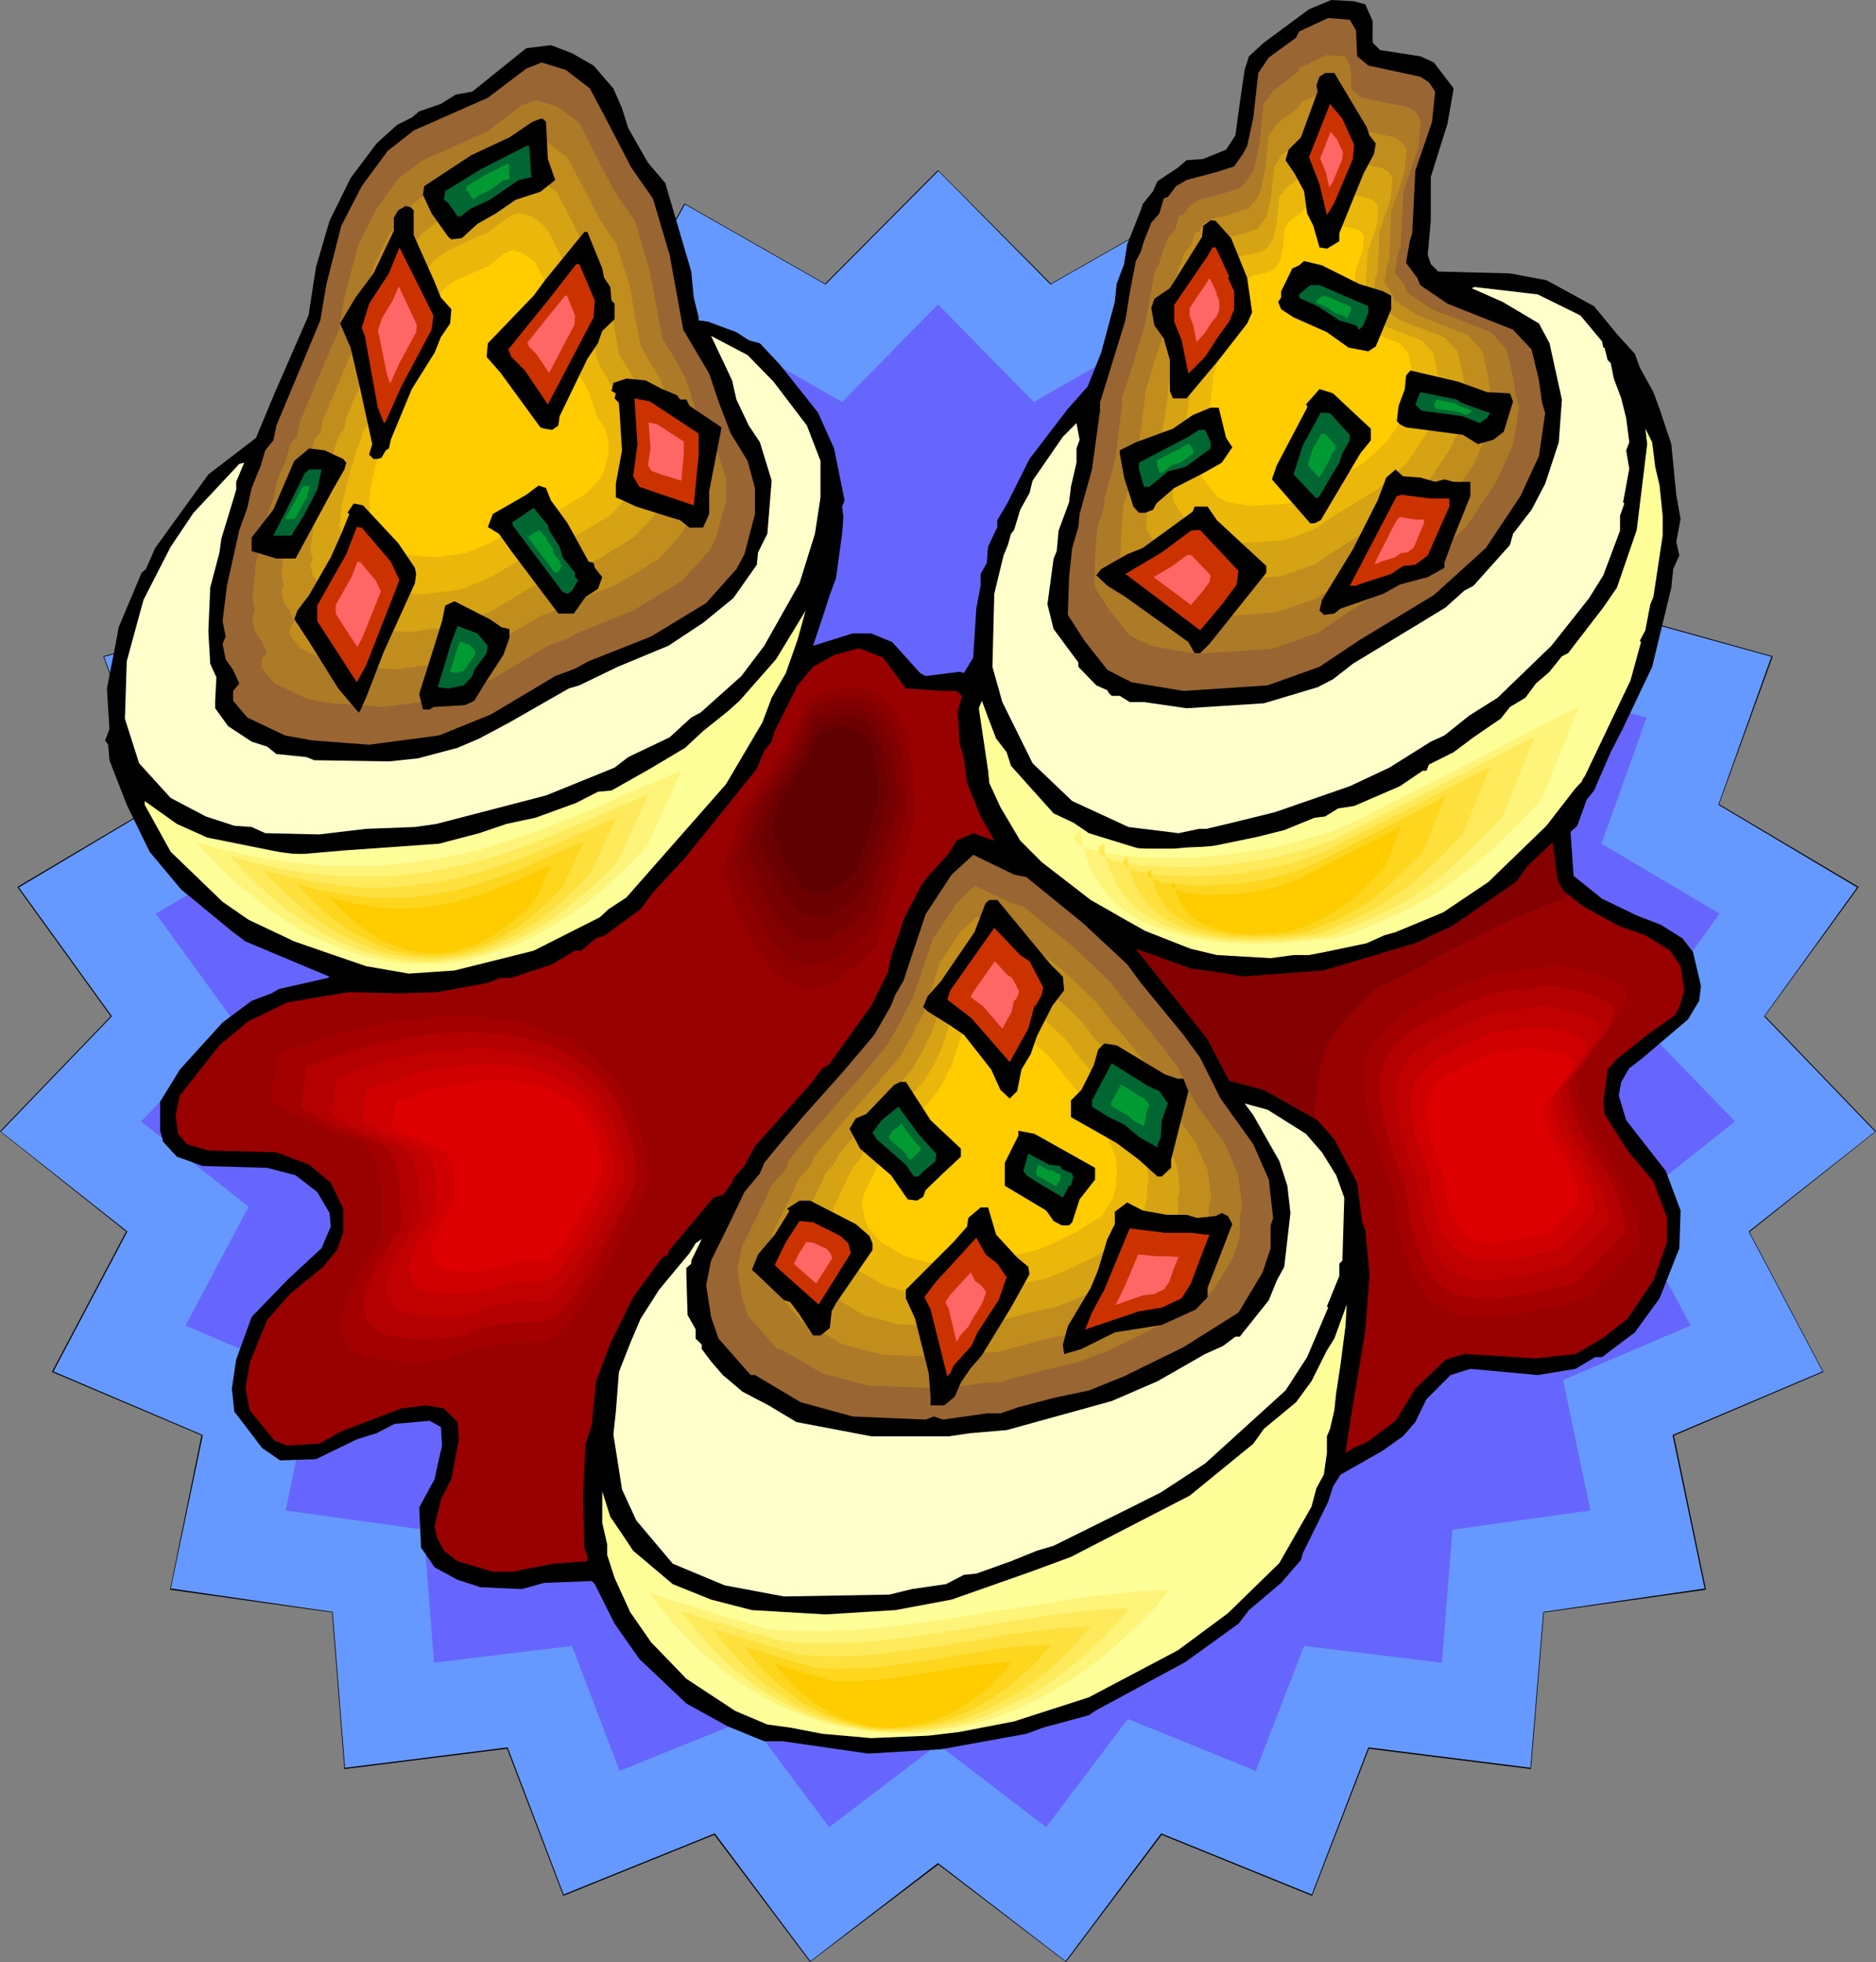 <?xml version="1.0" encoding="UTF-8" standalone="no"?>
<svg
   version="1.0"
   width="129.724mm"
   height="135.591mm"
   id="svg137"
   sodipodi:docname="Deviled 6.wmf"
   xmlns:inkscape="http://www.inkscape.org/namespaces/inkscape"
   xmlns:sodipodi="http://sodipodi.sourceforge.net/DTD/sodipodi-0.dtd"
   xmlns="http://www.w3.org/2000/svg"
   xmlns:svg="http://www.w3.org/2000/svg">
  <rect width="100%" height="100%" fill="#808080" stroke="none"/>
  <sodipodi:namedview
     id="namedview137"
     pagecolor="#ffffff"
     bordercolor="#000000"
     borderopacity="0.25"
     inkscape:showpageshadow="2"
     inkscape:pageopacity="0.0"
     inkscape:pagecheckerboard="0"
     inkscape:deskcolor="#d1d1d1"
     inkscape:document-units="mm" />
  <defs
     id="defs1">
    <pattern
       id="WMFhbasepattern"
       patternUnits="userSpaceOnUse"
       width="6"
       height="6"
       x="0"
       y="0" />
  </defs>
  <path
     style="fill:#6699ff;fill-opacity:1;fill-rule:evenodd;stroke:none"
     d="m 245.147,44.591 29.411,29.566 36.845,-20.841 19.877,36.189 41.37,-10.825 9.05,40.067 42.824,0.323 -2.586,41.036 41.208,11.309 -13.898,38.774 36.36,21.488 -24.402,33.766 28.926,30.05 -32.966,26.173 19.392,36.674 -39.269,16.479 8.403,40.228 -42.339,5.978 -3.232,40.875 -42.501,-5.331 -14.706,38.451 L 303.484,479.026 278.598,512.469 245.147,486.781 211.696,512.469 186.809,479.026 147.379,495.02 132.673,456.569 90.173,461.901 86.941,421.026 44.602,415.048 52.843,374.82 13.736,358.341 33.128,321.666 0.162,295.494 29.088,265.443 4.686,231.677 41.046,210.19 27.149,171.415 l 41.208,-11.309 -2.747,-41.036 42.986,-0.323 9.05,-40.067 41.208,10.825 20.038,-36.189 36.845,20.841 z"
     id="path1" />
  <path
     style="fill:#000000;fill-opacity:1;fill-rule:evenodd;stroke:none"
     d="m 245.309,44.591 h -0.162 l 29.411,29.727 36.845,-21.003 h -0.162 l 20.038,36.189 41.531,-10.663 -0.323,-0.162 9.211,40.228 42.824,0.323 -0.162,-0.162 -2.586,41.036 41.37,11.471 -0.162,-0.162 -13.898,38.774 36.36,21.649 v -0.162 l -24.402,33.766 29.088,30.212 v -0.162 l -33.128,26.173 19.392,36.674 v -0.162 l -39.269,16.641 8.403,40.228 0.162,-0.162 -42.339,6.139 -3.394,40.875 0.162,-0.162 -42.501,-5.331 -14.867,38.613 0.162,-0.162 -39.43,-15.994 -25.048,33.443 h 0.162 l -33.451,-25.688 -33.451,25.688 h 0.162 l -25.048,-33.443 -39.592,15.994 0.162,0.162 -14.706,-38.613 -42.501,5.331 v 0.162 L 86.941,421.026 44.602,414.887 v 0.162 l 8.403,-40.228 -39.107,-16.641 v 0.162 L 33.29,321.666 0.162,295.494 v 0.162 L 29.25,265.443 4.848,231.677 v 0.162 L 41.208,210.19 27.149,171.415 v 0.162 l 41.208,-11.471 -2.586,-41.036 -0.162,0.162 42.986,-0.323 9.05,-40.228 -0.162,0.162 41.37,10.663 20.2,-36.189 h -0.162 l 36.845,21.003 29.573,-29.727 -0.162,-0.162 -29.573,29.727 h 0.162 L 178.891,53.153 158.691,89.343 h 0.162 l -41.37,-10.825 -9.05,40.228 0.162,-0.162 -42.986,0.485 2.586,41.036 v -0.162 l -41.208,11.471 13.898,38.774 0.162,-0.162 -36.522,21.649 24.402,33.766 0.162,-0.162 L 0,295.494 l 33.128,26.334 -0.162,-0.162 -19.392,36.674 39.269,16.641 -0.162,-0.162 -8.242,40.39 42.501,5.978 -0.162,-0.162 3.232,41.036 42.662,-5.331 h -0.162 l 14.706,38.451 39.592,-15.994 h -0.162 l 25.048,33.281 33.613,-25.527 h -0.162 l 33.451,25.527 25.048,-33.281 h -0.162 l 39.43,15.994 14.867,-38.451 h -0.162 l 42.501,5.331 3.394,-41.036 -0.162,0.162 42.501,-5.978 -8.403,-40.39 v 0.162 l 39.107,-16.641 -19.392,-36.674 v 0.162 l 33.128,-26.334 -29.088,-30.212 v 0.162 l 24.563,-33.766 -36.522,-21.649 v 0.162 l 14.059,-38.774 -41.208,-11.471 v 0.162 l 2.424,-41.036 -42.824,-0.485 0.162,0.162 -9.05,-40.228 -41.531,10.825 h 0.162 L 311.403,53.153 274.558,74.156 h 0.162 L 245.147,44.429 Z"
     id="path2" />
  <path
     style="fill:#6666ff;fill-opacity:1;fill-rule:evenodd;stroke:none"
     d="m 245.147,79.488 25.048,25.527 31.189,-17.933 16.968,30.696 35.229,-9.047 7.595,34.089 36.522,0.162 -2.262,34.897 34.906,9.532 -11.797,32.958 30.866,18.256 -20.685,28.758 24.725,25.527 -28.118,22.295 16.483,31.02 -33.29,14.217 7.11,34.089 -36.037,5.008 -2.747,34.735 -36.037,-4.362 -12.605,32.635 -33.451,-13.571 -21.331,28.273 -28.28,-21.649 -28.442,21.649 -21.17,-28.273 -33.613,13.571 -12.443,-32.635 -36.037,4.362 -2.747,-34.735 -36.037,-5.008 7.11,-34.089 -33.29,-14.217 16.483,-31.02 -28.118,-22.295 24.725,-25.527 -20.846,-28.758 31.027,-18.256 -11.958,-32.958 35.067,-9.532 -2.262,-34.897 36.36,-0.162 7.757,-34.089 35.067,9.047 16.968,-30.696 31.35,17.933 z"
     id="path3" />
  <path
     style="fill:#000000;fill-opacity:1;fill-rule:evenodd;stroke:none"
     d="m 356.812,1.131 1.939,4.362 v 5.655 l 1.939,1.939 10.504,1.616 3.555,1.616 5.171,6.786 -1.616,9.209 -4.363,13.894 v 11.471 l -0.808,8.886 0.808,2.423 1.939,1.939 18.746,0.485 9.534,1.777 12.443,6.786 5.979,7.27 4.686,5.17 1.293,3.554 3.555,6.462 1.616,4.362 3.07,9.209 1.293,13.248 1.131,6.301 -1.131,5.978 0.808,3.554 -1.616,3.554 -0.485,4.847 -5.01,20.68 -7.595,15.994 -3.232,6.301 -4.363,10.017 -1.939,2.423 -2.424,6.786 -1.778,1.616 0.808,11.471 7.434,5.978 9.05,4.362 6.302,2.423 5.656,3.554 2.747,3.554 2.101,8.886 -0.485,3.877 -2.909,4.847 -11.797,10.017 -3.555,2.747 -2.101,3.554 -0.646,3.554 1.939,6.462 10.342,13.248 3.878,10.34 -0.323,9.855 -5.171,13.086 -6.464,8.886 -8.565,6.462 h -1.778 l -5.171,3.07 -9.858,1.616 -17.614,-1.616 -5.171,1.616 -6.302,6.301 -2.909,5.978 -3.232,3.716 -5.494,3.877 -10.827,6.139 -1.939,3.07 -1.293,4.039 -6.626,13.409 -0.485,1.777 -5.171,5.978 -8.403,7.109 -2.747,3.554 -13.898,10.017 -23.594,12.763 -1.616,1.131 -11.958,3.231 -4.363,1.616 -22.301,4.039 -19.069,1.131 -22.301,-3.231 h -4.848 l -9.534,-3.877 -10.827,-5.978 -12.282,-11.632 -6.464,-9.209 -5.171,-10.34 -0.808,-0.808 -12.443,0.485 -5.818,1.616 -10.827,-0.485 -5.979,-1.939 -5.979,-3.231 -3.555,-5.17 -0.485,-10.501 4.04,-7.432 0.485,-2.423 1.454,-6.301 -0.323,-4.847 -2.909,-1.616 -9.211,0.808 -4.686,2.423 -5.171,1.616 -10.666,5.17 -9.373,0.323 -4.686,-3.231 -7.272,-9.532 -0.646,-5.978 1.131,-7.593 4.04,-11.148 9.534,-9.855 8.726,-8.078 2.424,-5.655 -0.323,-3.554 -3.232,-5.493 -5.656,-4.362 -7.434,-1.939 -16.806,-0.485 -6.787,-2.423 -3.555,-3.877 -0.808,-2.908 v -7.593 l 5.171,-8.401 11.15,-12.279 7.595,-5.655 5.171,-1.939 1.939,-1.131 12.766,-2.908 0.485,-0.323 -21.978,-9.209 -3.232,-2.423 -13.574,-11.148 -8.242,-9.855 -5.979,-12.279 -4.525,-11.632 -0.323,-4.039 -0.808,-1.131 1.131,-2.908 -0.646,-10.663 2.424,-12.44 0.646,-3.554 5.979,-14.217 1.131,-0.969 2.424,-5.493 13.898,-19.226 12.443,-9.532 4.848,-11.632 8.888,-20.357 1.939,-12.602 3.555,-12.117 5.494,-11.148 6.787,-9.047 5.333,-4.847 3.878,-1.939 1.939,-1.616 5.656,-1.939 3.878,-2.423 4.363,-0.808 14.059,-11.309 6.464,-0.808 5.494,2.1 5.656,3.231 5.171,5.978 2.262,5.17 1.616,5.17 5.171,9.047 4.525,5.331 6.787,23.103 0.646,6.786 1.293,5.17 v 0.808 l 2.424,0.323 7.434,2.747 3.232,2.1 2.909,0.808 5.171,5.493 10.019,12.602 4.202,9.37 2.747,13.571 -0.646,1.616 0.323,2.747 -0.323,4.362 -1.616,11.632 -1.616,4.362 -1.939,5.978 -2.424,7.27 10.342,-3.231 h 4.848 l 5.494,2.262 7.272,8.078 1.454,0.808 8.888,-1.131 1.131,0.323 2.424,-4.039 0.808,-12.763 1.131,-5.978 v -3.07 l 1.616,-2.908 0.323,-4.201 2.424,-5.17 v -1.777 l 2.747,-4.685 5.656,-11.309 10.019,-13.086 5.171,-5.816 3.555,-8.886 3.555,-13.248 0.485,-4.685 1.939,-5.17 0.808,-5.17 3.555,-8.886 0.485,-1.616 2.747,-3.393 1.131,-2.585 5.333,-3.554 2.262,-1.939 4.363,-0.323 5.979,-2.423 2.424,-3.716 1.131,-8.24 1.293,-8.886 1.131,-3.554 3.878,-3.554 L 342.107,2.423 347.924,0 353.904,0.323 Z"
     id="path4" />
  <path
     style="fill:#996532;fill-opacity:1;fill-rule:evenodd;stroke:none"
     d="m 354.388,7.916 0.323,6.786 2.909,2.423 13.574,2.908 2.262,1.454 1.616,2.423 -0.808,7.916 -4.363,12.763 -0.808,16.318 -0.646,2.1 -0.97,5.655 2.909,3.877 0.808,1.939 7.11,4.847 17.13,6.786 4.848,5.17 1.939,8.078 0.808,5.816 0.808,2.747 -1.616,11.148 -4.848,10.501 -9.05,13.571 -13.574,12.279 -19.23,11.632 -10.666,7.109 -13.574,4.847 -21.978,1.454 -13.574,-2.262 -6.302,-3.231 -5.979,-7.593 -4.363,-6.786 0.323,-9.855 0.808,-7.593 1.616,-5.493 0.323,-3.393 3.232,-11.632 2.101,-15.348 v -2.1 l 6.626,-21.488 1.131,-7.109 1.616,-8.401 1.293,-2.423 0.808,-2.747 1.939,-4.847 2.101,-2.423 1.131,-3.877 1.131,-0.485 2.101,-2.747 2.747,-1.616 7.918,-2.1 4.525,-1.454 2.262,-3.231 1.131,-2.1 1.616,-7.432 1.293,-11.632 2.747,-4.039 7.11,-5.17 0.808,-1.616 7.595,-3.554 5.656,0.485 z"
     id="path5" />
  <path
     style="fill:#ad7a28;fill-opacity:1;fill-rule:evenodd;stroke:none"
     d="m 352.934,17.287 0.323,5.978 1.293,1.131 1.293,1.131 12.12,2.423 0.97,0.646 1.131,0.646 1.293,2.262 -0.646,6.947 -3.878,11.471 -0.808,14.54 -0.646,1.777 -0.808,5.008 1.293,1.616 1.293,1.777 0.323,0.969 0.485,0.969 6.302,4.201 7.595,2.908 7.757,3.07 2.101,2.262 2.101,2.423 0.808,3.554 0.808,3.554 0.808,5.17 0.808,2.585 -1.616,9.855 -4.202,9.37 -8.08,12.117 -5.979,5.493 -6.141,5.331 -16.968,10.34 -4.848,3.231 -4.686,3.231 -12.12,4.201 -19.554,1.292 -5.979,-0.969 -6.141,-1.131 -2.747,-1.292 -2.909,-1.454 -2.586,-3.393 -2.747,-3.393 -3.717,-5.978 0.162,-8.886 0.646,-6.624 0.808,-2.585 0.808,-2.423 0.323,-2.908 1.454,-5.17 1.293,-5.17 1.778,-13.894 v -1.777 l 3.07,-9.532 2.909,-9.532 1.131,-6.462 1.454,-7.432 1.131,-2.1 0.323,-1.131 0.323,-1.292 0.808,-2.1 0.97,-2.262 0.97,-0.969 0.808,-1.131 0.485,-1.616 0.485,-1.777 0.646,-0.323 0.485,-0.162 1.778,-2.423 2.586,-1.454 3.394,-0.808 3.555,-0.969 1.939,-0.646 1.939,-0.646 1.131,-1.616 0.97,-1.292 0.646,-0.969 0.485,-0.808 1.454,-6.786 0.97,-10.34 1.293,-1.616 1.293,-1.777 6.302,-4.847 0.808,-1.292 6.787,-3.231 4.848,0.323 0.808,1.292 z"
     id="path6" />
  <path
     style="fill:#c18e1e;fill-opacity:1;fill-rule:evenodd;stroke:none"
     d="m 351.641,26.657 v 2.585 l 0.162,2.585 2.262,1.939 5.171,0.969 5.333,1.131 0.97,0.646 0.808,0.646 1.293,1.939 -0.323,3.07 -0.323,3.07 -1.616,5.008 -1.778,4.847 -0.485,12.925 -0.646,1.454 -0.646,4.362 1.131,1.616 0.97,1.454 0.323,0.808 0.323,0.808 2.747,1.777 2.909,1.939 13.413,5.331 3.717,4.039 1.454,6.301 0.646,4.524 0.646,2.262 -1.293,8.563 -3.717,8.078 -7.11,10.663 -10.666,9.532 -7.434,4.685 -7.434,4.524 -4.202,2.747 -4.04,2.747 -5.494,1.939 -5.333,1.777 -8.403,0.646 -8.565,0.646 -5.171,-0.969 -5.333,-0.969 -2.586,-1.131 -2.586,-1.292 -2.262,-3.07 -2.262,-2.908 -1.778,-2.585 -1.616,-2.585 0.162,-3.877 0.162,-4.039 0.485,-5.816 1.293,-4.362 0.162,-1.131 0.162,-1.292 1.293,-4.524 1.131,-4.685 1.616,-11.955 v -1.616 l 2.586,-8.401 2.747,-8.401 0.485,-2.747 0.323,-2.908 1.293,-6.462 0.97,-1.777 0.323,-1.131 0.323,-1.131 1.454,-3.716 0.808,-0.969 0.808,-0.969 0.97,-3.07 0.97,-0.162 0.646,-1.131 0.808,-1.131 1.131,-0.646 1.131,-0.646 3.07,-0.646 3.07,-0.969 3.394,-1.131 1.939,-2.585 0.808,-1.454 0.323,-1.616 0.323,-1.454 0.646,-2.908 0.485,-4.524 0.485,-4.524 1.131,-1.454 1.131,-1.616 2.747,-1.939 2.747,-2.1 0.323,-0.646 0.323,-0.646 5.979,-2.747 4.363,0.323 0.646,1.131 z"
     id="path7" />
  <path
     style="fill:#d6a314;fill-opacity:1;fill-rule:evenodd;stroke:none"
     d="m 350.187,35.866 0.162,4.524 0.97,0.808 0.97,0.808 9.05,1.939 1.616,0.969 0.485,0.808 0.485,0.808 -0.485,5.331 -2.909,8.563 -0.485,10.986 -0.646,1.292 -0.162,1.939 -0.323,1.939 0.97,1.292 0.97,1.292 0.323,0.646 0.162,0.646 4.686,3.231 5.818,2.262 5.818,2.262 1.616,1.777 1.616,1.777 0.646,2.585 0.646,2.747 0.323,1.939 0.162,1.939 0.646,1.939 -0.646,3.716 -0.485,3.877 -1.616,3.393 -1.616,3.393 -6.141,9.209 -9.05,8.24 -12.766,7.755 -3.717,2.423 -3.555,2.423 -4.525,1.616 -4.686,1.616 -14.544,0.969 -9.05,-1.616 -2.262,-0.969 -2.101,-1.131 -2.101,-2.585 -1.939,-2.423 -0.646,-1.131 -0.808,-1.131 -1.454,-2.262 0.323,-6.786 0.485,-5.008 0.485,-1.939 0.646,-1.939 0.162,-0.969 v -1.131 l 1.131,-3.877 0.97,-3.877 0.808,-5.17 0.646,-5.17 v -1.454 l 2.262,-7.109 2.262,-7.27 0.323,-2.423 0.485,-2.262 0.97,-5.655 0.97,-1.616 0.485,-1.939 0.646,-1.616 0.646,-1.616 1.293,-1.454 0.485,-1.454 0.323,-1.292 0.808,-0.323 0.646,-0.808 0.808,-0.969 0.808,-0.485 0.97,-0.646 2.747,-0.646 2.586,-0.646 2.909,-0.969 0.808,-1.131 0.808,-1.131 0.485,-0.646 0.323,-0.646 1.131,-5.17 0.323,-3.877 0.485,-3.877 0.97,-1.292 0.808,-1.454 4.848,-3.393 0.162,-0.485 0.323,-0.485 5.171,-2.423 3.717,0.323 0.485,0.969 z"
     id="path8" />
  <path
     style="fill:#eab70a;fill-opacity:1;fill-rule:evenodd;stroke:none"
     d="m 348.732,45.237 v 1.777 l 0.162,1.939 0.808,0.646 0.808,0.808 3.878,0.646 3.717,0.808 0.323,0.323 0.323,0.162 0.646,0.485 0.485,0.646 0.323,0.646 -0.323,4.524 -2.424,7.109 -0.323,4.524 -0.162,4.685 -0.162,0.485 -0.323,0.485 -0.162,1.616 -0.323,1.616 0.808,1.131 0.808,0.969 0.323,0.646 0.162,0.485 1.939,1.454 1.939,1.292 4.848,1.939 4.848,1.939 1.293,1.454 1.454,1.454 1.131,4.362 0.162,1.777 0.162,1.616 0.162,0.323 0.162,0.485 0.162,0.808 -0.808,6.139 -1.454,2.908 -1.293,2.908 -2.586,3.877 -2.586,3.877 -3.717,3.393 -3.878,3.393 -5.333,3.231 -5.333,3.231 -6.141,4.039 -3.717,1.454 -3.878,1.292 -6.141,0.485 -5.979,0.323 -7.595,-1.292 -3.555,-1.777 -1.778,-2.1 -1.616,-2.262 -1.293,-1.777 -1.131,-1.939 v -2.747 l 0.162,-2.908 0.162,-1.939 0.323,-2.1 0.808,-3.231 0.162,-1.777 0.97,-3.231 0.97,-3.231 1.131,-8.724 v -1.131 l 3.717,-12.117 0.646,-3.877 0.97,-4.847 0.646,-1.292 0.162,-0.646 0.323,-0.969 1.131,-2.585 0.485,-0.646 0.485,-0.646 0.808,-2.262 0.646,-0.323 0.485,-0.646 0.646,-0.808 0.808,-0.485 0.646,-0.485 4.525,-0.969 2.424,-0.969 1.454,-1.777 0.162,-0.485 0.323,-0.646 0.97,-4.362 0.646,-6.301 0.808,-1.131 0.808,-1.131 3.878,-3.07 0.323,-0.323 0.323,-0.485 4.202,-1.939 h 1.616 l 1.454,0.162 z"
     id="path9" />
  <path
     style="fill:#ffcc00;fill-opacity:1;fill-rule:evenodd;stroke:none"
     d="m 347.278,54.607 0.162,2.908 1.293,1.131 6.141,1.292 0.97,0.646 0.646,1.131 -0.323,3.554 -1.939,5.816 -0.323,7.27 -0.323,0.969 -0.485,2.423 1.293,1.777 0.485,0.969 3.232,2.1 7.595,3.07 2.262,2.423 0.808,3.554 0.323,2.585 0.485,1.292 -0.808,5.17 -2.101,4.524 -4.202,6.139 -5.979,5.493 -8.726,5.331 -4.848,3.07 -6.141,2.262 -9.858,0.646 -5.979,-0.969 -2.909,-1.454 -2.747,-3.554 -1.939,-2.908 0.162,-4.524 0.323,-3.393 0.808,-2.423 0.162,-1.454 1.454,-5.331 0.808,-6.947 v -0.969 l 3.07,-9.694 0.646,-3.231 0.646,-3.716 0.485,-0.969 0.485,-1.292 0.808,-2.262 0.97,-1.131 0.485,-1.777 h 0.485 l 0.97,-1.292 1.131,-0.808 3.717,-0.808 1.939,-0.808 1.131,-1.454 0.485,-0.808 0.808,-3.554 0.485,-5.008 1.293,-1.939 3.07,-2.262 0.485,-0.646 3.394,-1.616 2.586,0.162 z"
     id="path10" />
  <path
     style="fill:#996532;fill-opacity:1;fill-rule:evenodd;stroke:none"
     d="m 154.166,23.103 4.04,7.593 6.787,13.086 5.656,8.078 4.363,14.702 3.555,19.549 6.787,11.471 2.424,7.27 3.232,8.401 4.363,7.109 1.939,7.109 v 6.786 l -2.747,10.501 -2.101,3.877 -7.918,8.886 -14.382,8.724 -16.322,6.462 -3.555,1.939 -5.171,1.939 -16.806,10.017 -13.574,5.493 -18.261,2.423 -14.867,-1.131 -7.11,-1.292 -9.858,-4.685 -3.717,-4.362 v -2.585 l 1.616,-1.939 -1.616,-3.554 -1.939,-2.747 -0.808,-4.039 0.808,-1.939 -0.808,-4.039 1.131,-9.209 3.232,-14.54 2.101,-5.816 1.131,-5.17 2.424,-5.978 1.131,-3.877 2.101,-2.585 0.323,-1.454 0.485,-2.423 11.474,-27.465 1.616,-9.532 3.878,-15.187 5.333,-10.34 6.787,-9.209 6.787,-5.331 19.392,-8.563 10.019,-7.593 4.04,-1.616 6.302,1.939 z"
     id="path11" />
  <path
     style="fill:#ad7a28;fill-opacity:1;fill-rule:evenodd;stroke:none"
     d="m 151.419,32.15 1.778,3.393 1.616,3.231 3.07,5.978 3.07,5.816 5.01,7.109 1.939,6.624 1.939,6.462 3.232,17.449 3.07,5.17 2.909,5.17 1.131,3.231 0.97,3.231 2.909,7.27 1.939,3.231 1.778,3.231 0.97,3.07 0.97,3.231 v 6.139 l -2.586,9.209 -0.808,1.777 -0.97,1.777 -7.11,7.755 -12.766,7.755 -7.272,2.908 -7.11,2.908 -3.232,1.777 -2.424,0.808 -2.262,0.808 -7.434,4.524 -7.434,4.362 -12.12,5.008 -16.16,2.1 -6.626,-0.485 -6.626,-0.485 -3.232,-0.485 -3.232,-0.646 -8.726,-4.201 -1.616,-1.939 -1.616,-1.939 v -2.262 l 1.454,-1.777 -0.808,-1.454 -0.646,-1.616 -0.97,-1.292 -0.808,-1.292 -0.323,-1.616 -0.323,-1.939 0.646,-1.777 -0.646,-3.393 0.485,-4.039 0.323,-4.201 3.07,-13.086 0.808,-2.585 0.97,-2.423 0.97,-4.685 2.262,-5.17 0.97,-3.716 0.808,-0.969 0.97,-1.131 0.323,-1.454 0.323,-0.969 v -1.131 L 83.386,98.229 88.557,86.112 90.011,77.549 93.566,64.139 l 4.686,-9.37 2.909,-4.039 2.909,-4.039 6.141,-4.685 17.291,-7.755 8.888,-6.786 3.717,-1.292 2.747,0.808 2.747,0.808 z"
     id="path12" />
  <path
     style="fill:#c18e1e;fill-opacity:1;fill-rule:evenodd;stroke:none"
     d="m 148.349,41.198 3.07,5.816 5.333,10.34 4.363,6.301 3.555,11.471 1.293,7.593 1.454,7.593 2.586,4.524 2.747,4.524 1.778,5.655 2.424,6.462 1.778,2.747 1.778,2.908 1.454,5.493 v 5.331 l -2.101,8.078 -1.616,3.07 -3.07,3.554 -3.07,3.393 -5.656,3.393 -5.656,3.393 -12.605,5.008 -1.454,0.808 -1.454,0.808 -4.04,1.454 -13.09,7.755 -10.504,4.362 -14.221,1.777 -5.818,-0.323 -5.818,-0.485 -1.293,-0.162 -2.909,-0.485 -1.454,-0.323 -7.595,-3.716 -1.454,-1.777 -1.293,-1.616 v -1.939 l 0.485,-0.808 0.646,-0.646 -0.646,-1.454 -0.485,-1.454 -1.616,-2.1 -0.323,-1.616 -0.323,-1.454 0.323,-0.808 0.323,-0.808 -0.323,-1.454 -0.323,-1.616 0.808,-7.109 2.586,-11.471 1.616,-4.362 0.485,-2.1 0.323,-2.1 1.939,-4.524 0.97,-3.231 1.454,-1.939 0.162,-0.485 0.162,-0.646 0.323,-1.939 9.05,-21.488 1.293,-7.432 1.454,-5.816 1.616,-5.978 4.04,-8.078 5.333,-7.109 2.586,-2.1 2.586,-1.939 15.19,-6.786 7.918,-5.978 1.616,-0.646 1.454,-0.485 5.01,1.454 z"
     id="path13" />
  <path
     style="fill:#d6a314;fill-opacity:1;fill-rule:evenodd;stroke:none"
     d="m 145.601,50.245 1.293,2.585 1.293,2.423 2.262,4.524 2.262,4.362 1.939,2.747 1.778,2.585 2.909,9.855 1.293,6.462 1.131,6.624 4.686,7.755 1.454,4.847 1.131,2.908 1.131,2.747 1.454,2.423 1.454,2.262 0.323,1.292 0.323,1.131 0.646,2.423 v 4.524 l -0.97,3.554 -0.97,3.393 -0.646,1.454 -0.646,1.292 -2.586,2.908 -2.747,2.908 -9.696,5.978 -10.827,4.201 -1.131,0.646 -1.293,0.646 -1.778,0.808 -1.778,0.646 -11.15,6.624 -4.525,1.777 -4.525,1.939 -6.141,0.808 -6.141,0.808 -9.858,-0.808 -2.424,-0.323 -2.424,-0.485 -3.394,-1.616 -3.232,-1.454 -1.131,-1.616 -1.293,-1.454 v -1.616 l 0.485,-0.646 0.485,-0.646 -0.485,-1.131 -0.485,-1.292 -1.293,-1.777 -0.646,-2.747 0.323,-0.646 0.323,-0.646 -0.323,-1.292 -0.323,-1.454 0.485,-3.07 0.323,-3.07 1.131,-4.847 0.97,-5.008 0.646,-1.939 0.808,-1.777 0.646,-3.554 0.97,-1.939 0.646,-1.939 0.485,-1.454 0.485,-1.292 1.293,-1.616 0.162,-0.485 v -0.646 l 0.162,-0.646 0.162,-0.969 3.878,-9.209 3.878,-9.209 0.485,-3.07 0.646,-3.231 1.293,-5.17 1.293,-5.008 1.778,-3.554 1.778,-3.393 2.262,-3.07 2.262,-3.07 2.262,-1.777 2.262,-1.777 6.464,-2.908 6.464,-2.908 6.787,-5.17 2.747,-0.969 4.202,1.292 2.101,1.616 1.131,0.808 z"
     id="path14" />
  <path
     style="fill:#eab70a;fill-opacity:1;fill-rule:evenodd;stroke:none"
     d="m 142.531,59.293 1.293,2.1 0.97,2.1 1.939,3.716 1.939,3.716 1.616,2.262 1.454,2.262 1.293,4.039 1.131,4.201 0.97,5.493 1.131,5.493 3.717,6.301 0.646,2.1 0.646,2.1 1.939,4.685 2.424,3.877 0.97,4.039 v 3.716 l -0.646,3.07 -0.808,2.908 -0.485,1.131 -0.646,1.131 -4.525,4.847 -8.08,4.847 -9.05,3.554 -0.97,0.646 -0.97,0.646 -2.909,0.969 -9.534,5.655 -7.434,3.07 -5.171,0.646 -5.171,0.646 -8.242,-0.646 -4.04,-0.646 -2.747,-1.292 -2.909,-1.454 -0.808,-1.131 -1.131,-1.292 v -1.292 l 0.485,-0.485 0.485,-0.646 -0.97,-2.1 -1.131,-1.454 -0.162,-1.131 -0.323,-0.969 0.323,-0.646 0.162,-0.646 -0.162,-1.131 -0.323,-1.131 0.323,-2.423 0.323,-2.585 0.97,-4.201 0.97,-4.039 0.97,-3.231 0.808,-2.908 1.293,-3.231 0.323,-1.131 0.323,-1.131 1.131,-1.454 0.162,-0.808 0.323,-1.454 3.232,-7.593 3.232,-7.755 0.97,-5.331 0.97,-4.201 1.131,-4.362 1.454,-2.747 1.454,-3.07 1.939,-2.423 1.939,-2.585 1.778,-1.454 1.939,-1.454 5.494,-2.585 5.494,-2.423 2.747,-2.1 2.909,-2.1 0.97,-0.323 1.131,-0.485 3.717,0.969 z"
     id="path15" />
  <path
     style="fill:#ffcc00;fill-opacity:1;fill-rule:evenodd;stroke:none"
     d="m 139.622,68.34 1.939,3.393 3.07,5.978 2.424,3.554 1.939,6.786 1.616,8.563 3.07,5.331 1.131,3.231 1.293,3.716 2.101,3.231 0.808,3.231 v 3.07 l -1.131,4.685 -0.97,1.777 -3.555,3.877 -6.464,4.039 -7.434,2.908 -1.616,0.808 -2.262,0.969 -7.595,4.362 -6.141,2.585 -8.08,1.131 -6.626,-0.646 -3.394,-0.485 -4.363,-2.1 -1.616,-1.939 v -1.131 l 0.646,-0.969 -0.646,-1.616 -0.97,-1.292 -0.323,-1.616 0.323,-0.969 -0.323,-1.777 0.485,-4.201 1.454,-6.624 0.97,-2.585 0.485,-2.262 1.131,-2.747 0.485,-1.777 0.97,-0.969 0.162,-0.808 0.162,-0.969 5.171,-12.44 0.808,-4.362 1.616,-6.786 2.424,-4.685 2.909,-4.039 3.07,-2.423 8.888,-3.877 4.363,-3.393 1.939,-0.808 2.909,0.969 z"
     id="path16" />
  <path
     style="fill:#000000;fill-opacity:1;fill-rule:evenodd;stroke:none"
     d="m 357.136,33.12 0.808,2.262 1.616,2.1 -0.485,2.747 -2.747,5.17 -6.302,15.51 v 2.1 l -3.232,1.939 -1.939,-0.323 -1.616,-5.655 -1.616,-3.231 -0.808,-5.816 -2.424,-4.524 -2.424,-3.554 0.808,-2.747 3.232,-3.231 4.363,-11.955 -0.323,-1.616 0.808,-2.262 1.454,-0.969 h 2.424 z"
     id="path17" />
  <path
     style="fill:#cc3200;fill-opacity:1;fill-rule:evenodd;stroke:none"
     d="m 353.904,37.805 -0.323,3.716 -4.848,11.471 -1.939,3.231 -1.939,-8.078 -2.747,-7.109 5.494,-13.894 3.232,3.877 z"
     id="path18" />
  <path
     style="fill:#ff6666;fill-opacity:1;fill-rule:evenodd;stroke:none"
     d="m 350.995,39.744 -0.162,1.777 -2.424,5.816 -0.97,1.616 -0.97,-4.039 -1.454,-3.554 2.747,-6.947 1.616,1.939 z"
     id="path19" />
  <path
     style="fill:#000000;fill-opacity:1;fill-rule:evenodd;stroke:none"
     d="m 142.693,31.827 0.485,9.694 1.939,5.493 -3.878,3.07 -6.464,2.1 -5.171,3.554 -4.848,2.747 -4.04,3.716 -2.747,0.323 -0.808,-0.646 -4.363,-6.139 -2.262,-4.847 0.323,-2.262 12.282,-8.078 10.019,-4.685 5.979,-4.039 2.101,-0.808 h 0.646 z"
     id="path20" />
  <path
     style="fill:#006632;fill-opacity:1;fill-rule:evenodd;stroke:none"
     d="m 138.814,45.883 0.323,0.323 -3.555,0.808 -7.595,5.17 -5.171,2.423 -2.424,1.939 h -0.808 l -2.424,-3.554 -1.131,-0.808 0.323,-2.262 9.211,-5.655 11.958,-6.139 h 0.808 z"
     id="path21" />
  <path
     style="fill:#009932;fill-opacity:1;fill-rule:evenodd;stroke:none"
     d="m 133.158,46.529 0.162,0.162 -1.778,0.485 -3.717,2.585 -2.747,1.292 -1.131,0.969 h -0.323 l -1.293,-1.939 -0.485,-0.323 0.162,-1.131 4.525,-2.747 5.979,-3.07 h 0.485 z"
     id="path22" />
  <path
     style="fill:#000000;fill-opacity:1;fill-rule:evenodd;stroke:none"
     d="m 108.11,54.93 v 6.462 l 5.494,12.279 1.616,4.039 2.747,3.07 -0.323,3.716 -2.424,3.554 -1.616,4.039 -5.979,9.532 -5.494,13.248 -0.485,2.262 -0.808,0.485 -1.131,1.939 -0.97,0.323 H 97.606 l -1.131,-1.131 0.808,-2.747 -3.232,-14.864 -2.424,-10.34 -2.747,-6.301 4.04,-6.786 4.686,-6.301 5.333,-11.148 v -3.393 l 1.131,-1.939 1.939,-1.131 1.293,0.323 z"
     id="path23" />
  <path
     style="fill:#000000;fill-opacity:1;fill-rule:evenodd;stroke:none"
     d="m 321.745,62.201 4.202,10.34 1.293,9.047 -1.293,2.908 -7.434,9.532 -8.403,10.017 h -3.555 l -0.808,-1.939 v -8.078 l -1.616,-5.655 -2.424,-3.393 -0.808,-4.524 0.808,-2.423 4.04,-2.747 8.403,-13.409 0.323,-2.908 1.939,-1.454 1.293,0.162 z"
     id="path24" />
  <path
     style="fill:#ffcc00;fill-opacity:1;fill-rule:evenodd;stroke:none"
     d="m 317.544,72.379 1.939,4.524 0.646,4.201 -0.646,1.292 -3.394,4.201 -3.717,4.524 h -1.616 l -0.485,-0.808 v -3.716 l -0.646,-2.423 -1.131,-1.616 -0.323,-1.939 0.323,-1.131 1.778,-1.292 3.878,-5.978 0.162,-1.292 0.97,-0.808 0.485,0.323 z"
     id="path25" />
  <path
     style="fill:#000000;fill-opacity:1;fill-rule:evenodd;stroke:none"
     d="m 157.398,70.117 0.485,2.423 1.616,2.423 0.323,3.554 0.808,0.808 v 4.039 l -3.232,3.07 -1.131,3.231 -2.747,4.039 -7.272,15.025 -0.323,2.423 -1.616,1.131 -2.101,-0.323 -0.97,-0.323 -10.504,-14.379 -3.555,-4.039 0.323,-3.554 11.958,-12.44 3.232,-4.362 10.019,-12.279 h 0.808 z"
     id="path26" />
  <path
     style="fill:#cc3200;fill-opacity:1;fill-rule:evenodd;stroke:none"
     d="m 112.797,86.112 -7.918,14.864 -4.04,9.047 -0.485,0.485 -1.616,-4.039 -3.394,-18.741 -0.808,-2.1 1.939,-6.301 5.171,-7.916 2.747,-6.786 8.888,17.772 z"
     id="path27" />
  <path
     style="fill:#ff6666;fill-opacity:1;fill-rule:evenodd;stroke:none"
     d="m 108.757,86.758 -4.363,8.078 -2.262,5.008 -0.162,0.323 -0.808,-2.262 -2.101,-10.34 -0.323,-1.131 1.131,-3.393 2.747,-4.524 1.616,-3.716 4.686,10.017 z"
     id="path28" />
  <path
     style="fill:#cc3200;fill-opacity:1;fill-rule:evenodd;stroke:none"
     d="m 321.26,72.217 -0.323,0.323 1.616,3.554 v 4.685 l -1.293,3.231 -2.747,3.716 -3.555,5.493 -4.363,4.362 -1.778,-8.724 -1.939,-4.847 v -4.362 l 8.726,-12.763 1.293,-2.262 h 0.808 z"
     id="path29" />
  <path
     style="fill:#ff6666;fill-opacity:1;fill-rule:evenodd;stroke:none"
     d="m 318.028,76.58 -0.162,0.162 0.808,1.777 v 2.423 l -0.646,1.616 -1.454,1.777 -1.778,2.747 -2.101,2.262 -0.808,-4.362 -0.97,-2.423 V 80.457 l 4.363,-6.462 0.646,-1.131 h 0.323 z"
     id="path30" />
  <path
     style="fill:#000000;fill-opacity:1;fill-rule:evenodd;stroke:none"
     d="m 355.196,74.156 6.302,1.939 2.101,1.131 v 3.554 l -4.04,9.694 -1.939,1.292 -5.171,-0.969 -5.656,-4.039 -8.726,-3.877 -3.232,-2.1 -0.808,-1.939 0.808,-1.131 v -1.616 l 2.909,-5.978 1.778,-0.808 1.293,-1.131 4.686,1.131 z"
     id="path31" />
  <path
     style="fill:#cc3200;fill-opacity:1;fill-rule:evenodd;stroke:none"
     d="m 155.459,78.518 -0.323,4.362 -11.958,22.78 -5.979,-8.886 -3.555,-3.554 -0.808,-1.939 5.494,-6.786 4.848,-5.978 7.434,-9.532 h 0.808 z"
     id="path32" />
  <path
     style="fill:#ff6666;fill-opacity:1;fill-rule:evenodd;stroke:none"
     d="m 150.288,82.396 -0.162,2.423 -6.626,12.602 -3.232,-4.847 -1.939,-1.939 -0.485,-1.131 3.07,-3.877 2.586,-3.231 4.202,-5.17 h 0.485 z"
     id="path33" />
  <path
     style="fill:#006632;fill-opacity:1;fill-rule:evenodd;stroke:none"
     d="m 357.62,79.972 v 1.616 l -1.293,3.393 -1.131,1.131 -0.808,-1.131 -4.363,-1.292 -5.656,-3.716 -4.363,-1.939 -0.485,-0.323 v -0.808 l 2.909,-2.423 h 2.424 z"
     id="path34" />
  <path
     style="fill:#009932;fill-opacity:1;fill-rule:evenodd;stroke:none"
     d="m 353.096,80.134 v 0.808 l -0.646,1.616 -0.646,0.646 -0.323,-0.646 -2.262,-0.646 -2.747,-1.777 -2.262,-0.969 -0.162,-0.162 v -0.485 l 1.454,-1.131 h 1.131 z"
     id="path35" />
  <path
     style="fill:#ffffcc;fill-opacity:1;fill-rule:evenodd;stroke:none"
     d="m 413.049,82.396 5.656,6.786 0.323,1.616 h 0.323 l 0.808,3.231 0.808,0.808 0.808,4.039 1.939,5.17 1.293,5.17 0.808,6.301 -0.808,2.1 0.808,4.847 -1.616,8.724 0.323,0.323 -1.131,3.231 v 3.877 l -4.363,11.632 -3.717,5.978 -9.858,12.44 -14.059,13.571 -7.434,4.685 -6.464,5.17 -3.555,1.616 -10.827,6.786 -10.342,4.847 -19.554,6.786 -11.15,2.747 -6.787,1.616 h -1.939 l -5.333,1.131 -13.09,-1.616 -14.706,-6.786 -10.342,-9.855 -7.918,-15.994 -2.586,-9.209 0.485,-19.064 2.424,-10.017 1.131,-2.747 0.808,-2.908 0.808,-0.969 1.616,-5.331 2.424,-4.362 0.808,-3.231 7.918,-11.471 3.555,-3.554 0.808,4.362 -0.808,2.262 v 3.716 l -1.454,6.301 -0.485,4.039 -2.747,7.432 -0.485,5.331 -0.808,1.939 -1.616,11.955 1.616,6.462 6.464,8.724 v 1.131 l 4.686,4.847 2.909,1.292 0.323,0.646 0.808,0.808 h 2.101 l 2.586,1.616 h 3.717 l 11.15,1.616 20.2,-1.292 14.059,-4.201 4.04,-2.1 5.171,-4.039 17.614,-10.663 6.626,-4.039 4.848,-4.362 2.424,-1.292 9.534,-10.663 0.808,-2.908 4.848,-6.301 3.555,-6.786 3.555,-10.825 0.808,-11.148 -3.232,-14.702 -2.747,-5.17 -9.534,-5.655 -8.08,-3.554 0.808,-0.323 16.483,1.939 z"
     id="path36" />
  <path
     style="fill:#ffffcc;fill-opacity:1;fill-rule:evenodd;stroke:none"
     d="m 202.161,99.683 8.726,11.471 3.555,9.209 v 9.532 l -1.454,9.532 -4.04,12.925 -9.211,16.318 -5.979,7.916 -10.666,9.532 -2.424,1.292 -5.656,5.17 -10.827,5.17 -3.555,2.747 -17.938,7.27 -28.603,7.432 -5.656,0.808 -12.766,0.485 -12.282,1.454 -14.059,-0.323 -3.555,-1.616 -4.525,-0.323 -7.434,-2.423 -9.211,-4.847 -8.242,-9.047 -3.717,-11.632 0.485,-15.025 4.363,-15.994 7.11,-13.894 5.979,-8.886 11.958,-12.763 1.293,-0.323 -2.101,5.008 v 2.1 l -3.878,12.763 -0.485,3.554 -2.424,9.209 -0.485,11.471 0.485,8.401 1.616,3.554 -0.323,6.139 v 1.939 l 3.394,4.685 6.141,4.039 4.04,1.292 2.424,1.939 7.918,0.808 1.939,0.808 19.554,0.323 7.595,-0.808 10.342,-2.747 5.656,-2.423 7.595,-4.039 15.837,-9.047 2.747,-0.808 10.019,-4.847 13.251,-5.493 9.05,-5.978 7.918,-6.462 6.141,-8.724 0.323,-3.231 2.424,-4.847 1.131,-13.894 -3.07,-10.017 -2.909,-4.362 -3.232,-6.786 -1.131,-5.008 -5.494,-11.632 9.534,5.008 z"
     id="path37" />
  <path
     style="fill:#000000;fill-opacity:1;fill-rule:evenodd;stroke:none"
     d="m 388.648,102.429 5.979,0.323 0.808,2.1 -2.424,7.916 -2.747,2.1 -4.04,1.131 -3.878,-2.423 -14.867,-1.939 -1.616,-0.808 -0.808,-0.808 0.485,-4.039 1.616,-4.362 0.323,-3.554 1.131,-1.292 12.443,2.908 z"
     id="path38" />
  <path
     style="fill:#000000;fill-opacity:1;fill-rule:evenodd;stroke:none"
     d="m 173.073,101.621 3.878,1.616 0.808,1.131 h 1.616 l 0.808,1.616 8.403,5.655 -3.232,16.641 v 5.978 l -1.616,3.554 h -3.555 l -2.424,-1.939 -2.747,-0.808 -8.726,-2.747 -5.333,-2.423 v -3.554 l 1.616,-8.724 -0.808,-12.44 -1.131,-1.131 0.323,-1.292 -1.131,-0.646 0.485,-2.1 3.394,-1.131 5.01,0.485 z"
     id="path39" />
  <path
     style="fill:#000000;fill-opacity:1;fill-rule:evenodd;stroke:none"
     d="m 353.904,107.922 4.363,4.039 v 3.07 l -2.747,3.393 -10.342,17.448 -1.616,0.808 h -1.131 l -10.019,-11.471 1.293,-3.716 7.918,-15.025 v -0.485 l -0.323,-0.323 3.555,-4.039 3.555,1.131 z"
     id="path40" />
  <path
     style="fill:#006632;fill-opacity:1;fill-rule:evenodd;stroke:none"
     d="m 381.86,105.176 7.11,2.585 h 0.485 l -0.808,1.454 -1.939,1.292 -4.363,-1.777 -10.827,-1.454 -1.616,-1.616 1.293,-3.231 9.534,1.939 z"
     id="path41" />
  <path
     style="fill:#009932;fill-opacity:1;fill-rule:evenodd;stroke:none"
     d="m 380.891,105.822 3.555,1.292 h 0.162 l -0.323,0.646 -1.131,0.646 -2.101,-0.808 -5.494,-0.808 -0.808,-0.808 0.646,-1.616 4.848,0.969 z"
     id="path42" />
  <path
     style="fill:#cc3200;fill-opacity:1;fill-rule:evenodd;stroke:none"
     d="m 182.608,113.254 v 5.493 l -1.293,13.248 -9.534,-3.231 -4.686,-1.616 -1.616,-2.747 1.131,-8.401 -0.808,-11.955 4.04,0.808 z"
     id="path43" />
  <path
     style="fill:#ff6666;fill-opacity:1;fill-rule:evenodd;stroke:none"
     d="m 178.729,115.354 v 3.07 l -0.646,7.109 -5.333,-1.616 -2.586,-0.969 -0.808,-1.454 0.646,-4.524 -0.485,-6.624 2.262,0.485 z"
     id="path44" />
  <path
     style="fill:#000000;fill-opacity:1;fill-rule:evenodd;stroke:none"
     d="m 320.452,114.385 1.616,2.423 -2.747,4.039 -4.848,2.747 -7.595,3.877 -4.686,4.039 -0.808,1.616 -2.101,0.808 h -1.616 l -1.454,-1.616 -2.424,-7.593 -1.131,-6.301 v -0.808 l 4.202,-2.1 9.696,-3.554 5.171,-3.554 4.686,-1.939 h 2.101 z"
     id="path45" />
  <path
     style="fill:#006632;fill-opacity:1;fill-rule:evenodd;stroke:none"
     d="m 352.772,113.577 v 1.454 l -1.939,3.393 -0.808,2.423 -5.171,8.724 -0.808,0.646 -5.979,-6.301 2.424,-7.593 4.686,-8.563 2.424,0.162 z"
     id="path46" />
  <path
     style="fill:#009932;fill-opacity:1;fill-rule:evenodd;stroke:none"
     d="m 349.056,116.323 v 0.808 l -0.97,1.454 -0.485,1.292 -2.424,4.362 -0.485,0.485 -2.909,-3.231 1.131,-3.877 2.424,-4.362 1.131,0.162 z"
     id="path47" />
  <path
     style="fill:#ffff99;fill-opacity:1;fill-rule:evenodd;stroke:none"
     d="m 432.603,121.978 1.131,4.847 0.808,7.916 v 5.17 l -2.424,15.994 -0.808,1.939 -1.293,6.786 -1.454,2.747 0.323,0.323 -2.747,10.017 -11.958,25.042 -10.019,12.925 -15.19,14.702 -11.797,7.916 -12.443,5.17 -2.909,0.808 -4.686,2.1 -10.827,2.262 -4.202,0.808 h -4.04 l -5.979,0.808 -14.059,-0.808 -6.787,-1.616 -11.958,-4.685 -14.221,-8.078 -12.766,-9.855 -5.656,-5.655 -5.171,-8.724 -2.909,-6.301 -0.323,-3.231 -0.646,-4.362 -1.778,-11.955 0.808,-1.939 1.616,4.362 2.101,5.493 2.747,3.554 1.131,3.554 11.15,12.44 5.171,2.423 4.04,2.747 14.706,4.524 14.382,-0.485 14.867,-3.07 7.11,-1.777 7.918,-3.231 2.747,-0.323 3.394,-2.1 4.202,-0.646 11.958,-5.17 5.979,-4.039 h 0.97 l 0.646,-1.616 6.464,-3.231 5.171,-3.877 5.656,-3.877 1.454,-0.969 2.424,-3.07 4.04,-2.423 2.747,-3.716 3.555,-3.07 3.232,-4.039 1.616,-0.808 9.211,-11.955 3.555,-5.17 5.171,-15.025 2.747,-22.457 -0.485,-4.039 1.778,3.554 z"
     id="path48" />
  <path
     style="fill:#006632;fill-opacity:1;fill-rule:evenodd;stroke:none"
     d="m 316.412,115.516 v 1.616 l -6.626,4.847 -4.525,1.131 -4.848,4.039 h -1.454 l -1.293,-4.685 v -1.616 l 12.928,-6.786 2.747,-1.777 h 1.616 z"
     id="path49" />
  <path
     style="fill:#009932;fill-opacity:1;fill-rule:evenodd;stroke:none"
     d="m 311.888,117.616 v 0.808 l -3.394,2.423 -2.262,0.646 -2.424,1.939 h -0.808 l -0.646,-2.423 v -0.808 l 6.464,-3.231 1.454,-0.969 h 0.646 z"
     id="path50" />
  <path
     style="fill:#000000;fill-opacity:1;fill-rule:evenodd;stroke:none"
     d="m 89.688,119.878 0.808,0.969 -0.485,1.777 -3.07,5.331 -9.696,17.933 h -5.01 l -6.464,-1.939 v -3.554 l 5.656,-7.27 5.494,-12.763 3.878,-3.231 4.04,0.485 z"
     id="path51" />
  <path
     style="fill:#006632;fill-opacity:1;fill-rule:evenodd;stroke:none"
     d="m 82.901,127.956 -3.555,6.786 -3.232,5.17 h -4.686 l 3.878,-7.593 4.363,-8.724 1.131,-0.969 h 3.232 z"
     id="path52" />
  <path
     style="fill:#009932;fill-opacity:1;fill-rule:evenodd;stroke:none"
     d="m 80.315,129.571 -1.778,3.393 -1.616,2.585 h -2.424 l 2.101,-3.716 2.262,-4.362 0.485,-0.485 h 1.616 z"
     id="path53" />
  <path
     style="fill:#000000;fill-opacity:1;fill-rule:evenodd;stroke:none"
     d="m 371.195,124.724 3.878,1.131 2.424,-0.646 2.424,0.646 h 4.363 v 3.716 l -4.686,11.632 -2.101,5.816 v 1.292 l -4.363,2.423 -7.272,1.939 -4.363,2.423 -11.15,3.877 -1.616,1.292 -2.747,0.323 -1.131,-1.131 0.646,-2.747 8.08,-13.248 6.464,-12.763 2.262,-5.978 2.424,-2.1 1.939,1.777 z"
     id="path54" />
  <path
     style="fill:#000000;fill-opacity:1;fill-rule:evenodd;stroke:none"
     d="m 143.985,130.702 4.363,5.978 5.494,10.017 1.293,0.323 0.323,1.292 1.939,2.423 -1.131,3.07 -3.232,2.1 -3.07,4.362 h -4.04 l -12.282,-16.318 -3.232,-4.524 -2.909,-1.777 1.293,-3.393 8.726,-5.008 3.232,-2.423 1.939,0.646 z"
     id="path55" />
  <path
     style="fill:#cc3200;fill-opacity:1;fill-rule:evenodd;stroke:none"
     d="m 378.79,130.218 v 2.1 l -5.656,12.763 -3.232,2.423 -3.232,0.323 -3.07,2.1 -7.595,2.423 -1.616,0.646 h -1.616 l 10.827,-20.68 1.454,-2.747 1.293,-0.323 7.595,0.969 z"
     id="path56" />
  <path
     style="fill:#ff6666;fill-opacity:1;fill-rule:evenodd;stroke:none"
     d="m 372.164,135.711 v 0.969 l -2.747,6.462 -1.616,1.131 -1.616,0.162 -1.616,1.131 -3.717,1.131 -0.808,0.485 h -0.808 l 5.333,-10.501 0.808,-1.292 0.646,-0.323 3.878,0.646 z"
     id="path57" />
  <path
     style="fill:#000000;fill-opacity:1;fill-rule:evenodd;stroke:none"
     d="m 104.07,141.85 4.363,6.462 0.323,1.616 -0.323,2.423 -8.08,17.772 -4.686,12.117 -1.616,3.554 -0.323,0.323 -5.333,-6.301 -7.757,-12.44 -3.717,-5.655 0.808,-2.262 3.07,-4.039 5.656,-9.855 2.747,-6.139 2.101,-5.17 -0.485,-0.323 1.616,-2.423 2.424,0.485 z"
     id="path58" />
  <path
     style="fill:#000000;fill-opacity:1;fill-rule:evenodd;stroke:none"
     d="m 318.028,135.872 12.928,11.955 v 1.777 l -14.867,18.579 -2.424,2.423 h -1.454 l -1.616,-2.908 -16.483,-11.794 -4.686,-2.908 -2.909,-2.747 1.293,-1.616 6.787,-3.877 4.04,-1.616 13.09,-9.532 0.485,-1.292 h 3.394 z"
     id="path59" />
  <path
     style="fill:#006632;fill-opacity:1;fill-rule:evenodd;stroke:none"
     d="m 143.501,138.457 2.747,4.362 0.808,2.747 3.232,4.039 v 1.131 l 0.808,0.808 -1.616,2.747 -1.131,0.808 -1.293,-0.485 -13.09,-17.448 v -0.808 l 5.494,-3.716 3.717,4.524 z"
     id="path60" />
  <path
     style="fill:#009932;fill-opacity:1;fill-rule:evenodd;stroke:none"
     d="m 143.016,141.204 1.454,2.1 0.323,1.454 1.616,1.939 v 0.646 l 0.485,0.323 -0.808,1.454 -0.646,0.485 -0.646,-0.323 -6.626,-8.724 v -0.485 l 2.747,-1.616 1.939,2.1 z"
     id="path61" />
  <path
     style="fill:#cc3200;fill-opacity:1;fill-rule:evenodd;stroke:none"
     d="m 102.131,146.697 2.262,4.847 -8.726,22.295 -2.424,4.362 -6.787,-10.501 -3.555,-5.493 v -4.039 l 7.595,-13.409 2.747,-7.109 1.293,0.162 z"
     id="path62" />
  <path
     style="fill:#ff6666;fill-opacity:1;fill-rule:evenodd;stroke:none"
     d="m 98.253,151.705 1.293,2.747 -4.848,12.117 -1.293,2.423 -3.717,-5.655 -1.939,-3.07 v -2.262 l 4.202,-7.432 1.454,-3.877 0.808,0.162 z"
     id="path63" />
  <path
     style="fill:#cc3200;fill-opacity:1;fill-rule:evenodd;stroke:none"
     d="m 323.684,149.12 -0.485,3.554 -3.555,4.847 -5.979,7.109 -19.069,-14.379 -0.485,-0.323 9.534,-5.655 7.595,-5.655 1.293,-0.162 h 1.131 z"
     id="path64" />
  <path
     style="fill:#ff6666;fill-opacity:1;fill-rule:evenodd;stroke:none"
     d="m 316.412,150.251 -0.323,1.777 -1.778,2.423 -3.07,3.554 -9.534,-7.109 -0.162,-0.162 4.848,-2.908 3.717,-2.747 0.646,-0.162 h 0.485 z"
     id="path65" />
  <path
     style="fill:#000000;fill-opacity:1;fill-rule:evenodd;stroke:none"
     d="m 131.057,163.822 2.101,0.485 v 2.262 l -1.616,4.524 -4.848,7.432 -2.747,4.524 -2.424,1.131 -8.242,0.485 -0.97,0.646 h -1.778 l -0.97,-4.039 5.979,-19.064 0.808,-4.039 2.424,-1.131 9.211,4.685 z"
     id="path66" />
  <path
     style="fill:#ffff99;fill-opacity:1;fill-rule:evenodd;stroke:none"
     d="m 205.393,175.778 -3.717,6.462 -2.424,6.462 -9.534,16.156 -26.018,29.566 -4.686,3.07 -2.262,2.1 -17.291,8.724 -20.685,5.17 -11.958,0.808 -11.15,-1.939 -10.827,-3.716 -7.918,-2.747 -11.958,-5.655 -6.787,-4.685 L 44.602,222.468 37.814,210.19 v -0.969 l 8.403,5.978 7.918,3.554 22.462,4.524 13.09,-1.131 25.048,-1.777 10.504,-2.747 7.11,-2.423 7.595,-1.616 10.666,-3.877 5.656,-2.908 3.555,-0.323 10.019,-5.655 9.211,-5.493 4.686,-4.362 6.464,-5.17 3.07,-2.747 9.534,-10.825 7.757,-12.763 -2.101,7.593 z"
     id="path67" />
  <path
     style="fill:#006632;fill-opacity:1;fill-rule:evenodd;stroke:none"
     d="m 127.502,168.669 -0.323,1.939 -3.232,4.362 -0.485,1.616 -2.262,2.423 -4.04,0.808 -2.747,-0.323 3.555,-11.794 1.616,-4.201 5.171,1.939 z"
     id="path68" />
  <path
     style="fill:#009932;fill-opacity:1;fill-rule:evenodd;stroke:none"
     d="m 124.27,170.123 -0.162,0.969 -1.616,2.262 -0.323,0.808 -1.131,1.131 -1.939,0.485 -1.454,-0.323 1.778,-5.816 0.808,-2.1 2.586,0.969 z"
     id="path69" />
  <path
     style="fill:#990000;fill-opacity:1;fill-rule:evenodd;stroke:none"
     d="m 236.744,179.816 9.696,0.646 h 3.555 l 1.454,1.292 -1.131,4.039 0.485,8.401 1.131,3.877 0.808,6.462 3.555,8.724 3.555,6.301 -5.494,-1.939 -4.363,1.939 -1.939,3.231 -5.656,6.301 -1.616,2.1 -4.363,8.401 -3.555,10.34 -0.808,4.039 -4.363,8.724 -11.15,15.51 -1.616,0.808 -2.909,3.877 -14.706,16.479 -2.747,5.17 -2.909,3.231 -0.323,1.131 -2.424,3.231 -2.424,0.646 -11.797,14.056 v 0.808 l -1.616,0.808 -7.595,10.34 -5.979,12.117 -3.717,9.855 -1.131,11.471 -1.616,4.847 -0.646,13.248 0.323,13.894 0.808,2.423 v 1.131 l -8.888,0.646 -10.666,2.1 h -5.171 l -9.211,-2.747 -3.555,-2.747 -1.939,-3.716 -0.485,-2.747 1.616,-6.786 2.747,-5.493 1.939,-10.34 -0.323,-4.524 -3.555,-3.554 -4.686,-0.808 -6.464,0.808 -15.675,5.978 -5.818,3.231 -8.403,0.485 -3.232,-1.292 -6.464,-7.916 -1.131,-5.655 1.131,-6.786 4.525,-11.148 5.979,-6.786 8.726,-7.109 3.555,-4.362 1.616,-4.524 v -6.301 l -3.232,-6.786 -5.656,-4.685 -8.565,-3.231 -17.776,-0.485 -5.494,-1.616 -2.424,-2.747 -0.646,-4.847 1.131,-5.17 10.342,-13.086 7.595,-6.301 10.019,-4.847 6.302,-1.131 10.019,-1.616 13.09,0.323 10.019,-0.323 13.09,-2.423 3.232,-1.292 h 2.909 l 10.666,-3.554 5.979,-3.554 h 1.616 l 3.878,-3.231 2.424,-0.808 3.232,-2.423 5.979,-4.362 3.232,-4.362 8.403,-9.047 18.746,-23.265 1.939,-4.685 1.939,-2.423 0.808,-2.747 5.979,-11.955 4.04,-4.847 5.494,-3.07 6.464,-1.777 6.302,2.423 z"
     id="path70" />
  <path
     style="fill:#990000;fill-opacity:1;fill-rule:evenodd;stroke:none"
     d="m 408.524,232.647 5.171,4.039 9.373,5.17 6.949,2.423 6.464,4.039 2.747,4.039 0.97,6.301 -1.293,4.362 -1.131,2.1 -7.272,5.17 -7.918,6.301 -2.424,2.747 -1.131,8.401 0.323,3.231 5.979,9.532 6.787,8.078 3.555,9.532 v 6.301 l -3.555,10.017 -6.787,10.017 -6.626,5.17 -6.949,4.039 -10.342,1.131 -18.746,-1.131 -4.848,1.454 -7.918,7.593 -5.171,8.401 -7.595,5.655 -3.555,1.454 -1.939,1.292 1.454,-9.532 3.717,-22.295 1.131,-14.864 -1.131,-11.632 -0.808,-1.939 -1.293,-10.34 -5.979,-11.309 -4.363,-5.008 -14.059,-7.916 -9.05,-2.423 -5.656,-10.825 -4.363,-5.493 -14.382,-18.095 14.382,5.17 9.211,1.292 4.363,0.808 21.17,-1.616 23.917,-7.109 9.696,-4.524 16.645,-11.471 3.07,-4.201 6.464,-6.139 1.293,9.855 z"
     id="path71" />
  <path
     style="fill:#996532;fill-opacity:1;fill-rule:evenodd;stroke:none"
     d="m 268.256,229.092 14.706,11.955 11.635,10.825 3.555,4.847 11.15,13.571 4.363,5.978 5.333,10.663 8.565,11.955 4.04,9.209 1.131,10.017 -0.646,1.939 v 5.978 l -2.101,6.301 -6.302,10.501 -14.382,9.047 -15.514,7.593 -9.211,3.716 -9.211,1.939 -5.494,1.454 -3.717,0.969 -4.686,1.616 h -3.555 l -11.474,1.616 -2.424,-0.808 -2.101,0.808 -19.069,-0.808 -13.574,-3.716 -11.958,-7.109 h -1.131 l -8.403,-9.532 -1.939,-5.655 -1.293,-8.24 1.293,-6.462 5.494,-11.148 3.232,-6.786 4.04,-4.847 1.131,-2.747 3.555,-4.362 6.464,-7.593 10.666,-11.955 8.08,-9.532 4.363,-7.593 1.131,-2.908 2.101,-3.554 5.818,-17.448 6.787,-10.34 5.656,-5.17 10.666,5.17 z"
     id="path72" />
  <path
     style="fill:#ad7a28;fill-opacity:1;fill-rule:evenodd;stroke:none"
     d="m 267.286,236.686 6.464,5.17 6.626,5.331 5.171,4.847 5.01,4.847 3.232,4.362 5.01,5.978 4.848,5.978 4.04,5.331 2.262,4.685 2.424,4.847 3.878,5.331 3.878,5.331 1.778,4.039 1.616,4.039 0.646,4.524 0.485,4.524 -0.323,0.808 -0.323,0.808 v 5.331 l -0.808,2.908 -0.97,2.747 -2.747,4.685 -2.909,4.524 -12.928,8.24 -6.787,3.393 -6.949,3.393 -8.08,3.07 -4.202,0.969 -4.04,0.969 -2.424,0.646 -2.586,0.646 -3.232,0.808 -2.101,0.646 -2.101,0.646 h -3.232 l -10.181,1.454 -0.485,-0.162 -0.485,-0.162 -1.131,-0.323 -1.778,0.646 -16.968,-0.646 -6.141,-1.616 -5.979,-1.616 -5.333,-3.231 -2.747,-1.454 -2.586,-1.616 h -0.97 l -7.595,-8.563 -0.808,-2.423 -0.808,-2.423 -0.646,-3.877 -0.485,-3.716 0.485,-2.747 0.646,-2.908 2.424,-5.008 2.424,-4.847 1.454,-3.07 1.293,-3.07 1.939,-2.1 1.778,-2.1 0.97,-2.423 1.616,-2.1 1.616,-1.939 5.656,-6.624 4.686,-5.331 4.848,-5.493 7.11,-8.401 3.878,-6.786 0.485,-1.292 0.646,-1.131 1.778,-3.231 5.333,-15.671 3.07,-4.524 3.07,-4.685 1.131,-1.131 1.131,-1.131 2.586,-2.262 9.534,4.524 1.293,0.323 z"
     id="path73" />
  <path
     style="fill:#c18e1e;fill-opacity:1;fill-rule:evenodd;stroke:none"
     d="m 266.155,244.117 5.656,4.524 5.818,4.685 9.05,8.563 2.747,3.716 4.363,5.17 4.363,5.331 1.778,2.423 1.616,2.262 4.202,8.401 6.787,9.37 3.07,7.109 0.97,7.755 -0.646,1.454 v 4.685 l -0.646,2.585 -0.97,2.423 -4.848,8.078 -5.656,3.716 -5.656,3.393 -5.979,3.07 -6.141,2.908 -7.11,2.908 -3.555,0.646 -3.555,0.808 -2.262,0.646 -2.101,0.646 -1.454,0.323 -1.454,0.323 -1.939,0.646 -1.778,0.485 h -2.909 l -4.363,0.646 -4.363,0.646 -1.939,-0.646 -0.808,0.323 -0.808,0.323 -14.867,-0.646 -5.333,-1.292 -5.333,-1.454 -4.686,-2.747 -4.525,-2.747 h -0.97 l -6.464,-7.593 -1.616,-4.362 -0.485,-3.231 -0.485,-3.231 0.97,-5.008 4.363,-8.724 1.293,-2.585 1.131,-2.747 1.616,-1.777 1.616,-1.939 0.485,-0.969 0.323,-1.131 2.747,-3.393 2.586,-3.07 2.424,-2.908 8.403,-9.37 3.07,-3.716 3.232,-3.716 3.394,-5.816 0.97,-2.262 1.616,-2.747 2.262,-6.786 2.262,-6.947 5.333,-8.078 4.363,-4.039 4.04,2.1 4.202,1.939 1.293,0.323 z"
     id="path74" />
  <path
     style="fill:#d6a314;fill-opacity:1;fill-rule:evenodd;stroke:none"
     d="m 265.024,251.549 5.01,4.039 4.848,4.039 4.04,3.554 3.878,3.716 1.131,1.454 1.131,1.616 7.595,9.047 1.454,1.939 1.454,2.1 1.778,3.554 1.616,3.554 5.979,8.078 2.586,6.139 0.485,3.393 0.323,3.393 -0.162,0.646 -0.323,0.646 v 4.039 l -1.293,4.201 -4.363,6.947 -9.534,6.139 -10.504,5.17 -2.909,1.131 -3.07,1.292 -3.232,0.646 -3.07,0.646 -3.717,0.969 -1.131,0.323 -1.293,0.323 -1.616,0.485 -1.616,0.646 h -2.424 l -3.717,0.485 -3.878,0.485 -1.616,-0.485 -1.293,0.485 -12.928,-0.485 -9.05,-2.423 -3.878,-2.423 -4.04,-2.423 h -0.808 l -2.909,-3.07 -2.747,-3.393 -0.646,-1.777 -0.323,-0.969 -0.323,-0.969 -0.808,-5.655 0.323,-2.1 0.485,-2.1 1.939,-3.716 1.778,-3.716 2.101,-4.685 1.293,-1.454 1.293,-1.616 0.485,-0.969 0.485,-0.969 1.131,-1.454 1.293,-1.454 4.202,-5.17 3.555,-3.877 3.555,-4.039 2.747,-3.231 2.747,-3.231 2.909,-5.008 0.808,-1.939 0.646,-1.131 0.646,-1.292 1.939,-5.816 2.101,-5.816 2.262,-3.554 2.262,-3.393 3.717,-3.554 7.11,3.554 z"
     id="path75" />
  <path
     style="fill:#eab70a;fill-opacity:1;fill-rule:evenodd;stroke:none"
     d="m 264.054,258.981 4.04,3.393 4.202,3.231 6.464,6.139 1.131,1.292 0.808,1.454 6.302,7.432 1.293,1.777 1.131,1.616 1.454,3.07 1.616,3.07 4.848,6.624 2.262,5.17 0.646,5.493 -0.323,0.646 -0.162,0.485 v 3.393 l -1.131,3.554 -1.778,2.908 -1.778,2.908 -8.08,5.17 -8.726,4.201 -5.01,1.939 -5.171,1.131 -3.232,0.969 -0.97,0.162 -0.97,0.323 -2.747,0.808 h -1.939 l -6.464,0.969 -0.646,-0.323 -0.646,-0.162 -0.485,0.162 -0.646,0.323 -5.333,-0.323 -5.333,-0.162 -3.878,-0.969 -3.717,-1.131 -3.394,-1.939 -3.394,-1.939 h -0.646 l -2.262,-2.747 -2.424,-2.747 -0.97,-3.07 -0.323,-2.262 -0.485,-2.423 0.485,-1.777 0.323,-1.777 3.07,-6.301 0.808,-1.939 0.97,-1.777 2.262,-2.747 0.162,-0.646 0.485,-0.969 0.97,-1.131 0.97,-1.292 3.555,-4.201 3.07,-3.393 2.909,-3.393 4.525,-5.331 1.293,-2.1 1.131,-2.1 0.808,-1.454 0.485,-1.131 0.485,-0.969 3.394,-9.855 1.778,-2.908 1.939,-2.908 1.616,-1.454 1.616,-1.454 2.909,1.454 3.07,1.454 z"
     id="path76" />
  <path
     style="fill:#ffcc00;fill-opacity:1;fill-rule:evenodd;stroke:none"
     d="m 262.923,266.574 6.787,5.17 5.171,5.008 1.616,2.1 5.01,6.139 1.939,2.585 2.424,4.847 3.878,5.493 1.778,4.039 0.485,4.524 -0.323,0.808 v 2.747 l -0.808,2.908 -2.909,4.685 -6.464,4.039 -6.949,3.393 -4.202,1.616 -4.202,0.969 -2.424,0.646 -1.778,0.485 -2.101,0.646 h -1.616 l -5.171,0.808 -0.97,-0.485 -0.97,0.485 -8.565,-0.485 -6.141,-1.616 -5.333,-3.231 h -0.485 l -3.717,-4.201 -0.97,-2.585 -0.646,-3.716 0.646,-2.908 2.586,-5.008 1.293,-3.07 1.778,-2.1 0.646,-1.292 1.616,-1.939 2.909,-3.554 4.848,-5.331 3.555,-4.201 1.939,-3.393 0.485,-1.292 0.97,-1.616 2.586,-7.916 3.07,-4.685 2.424,-2.262 4.848,2.262 z"
     id="path77" />
  <path
     style="fill:#000000;fill-opacity:1;fill-rule:evenodd;stroke:none"
     d="m 274.558,251.872 3.232,3.231 0.323,3.554 -3.07,4.039 -4.04,7.916 -1.616,4.685 -2.424,4.039 -1.131,5.655 -1.939,1.939 -2.424,-2.262 -2.424,-5.331 -7.11,-9.047 -3.555,-2.423 -5.979,-3.716 -1.131,-1.131 1.131,-2.747 3.555,-4.039 8.726,-12.763 2.909,-7.593 0.97,-0.808 h 2.101 z"
     id="path78" />
  <path
     style="fill:#cc3200;fill-opacity:1;fill-rule:evenodd;stroke:none"
     d="m 269.064,251.065 3.555,6.786 -0.323,1.939 -1.616,2.908 h -0.323 l -1.616,5.978 -4.848,8.724 -10.019,-11.471 -6.302,-4.847 0.808,-2.423 11.474,-16.318 6.787,7.109 z"
     id="path79" />
  <path
     style="fill:#ff6666;fill-opacity:1;fill-rule:evenodd;stroke:none"
     d="m 264.539,255.427 1.778,3.393 -0.162,0.969 -0.808,1.454 h -0.323 l -0.646,3.07 -2.424,4.362 -5.01,-5.816 -3.232,-2.423 0.485,-1.131 5.818,-8.24 3.232,3.554 z"
     id="path80" />
  <path
     style="fill:#000000;fill-opacity:1;fill-rule:evenodd;stroke:none"
     d="m 304.454,280.63 3.394,1.131 h 1.454 l 1.293,3.231 -4.525,17.933 v 2.1 l -2.424,2.262 h -1.131 l -4.848,-4.362 -5.818,-4.362 -11.958,-6.786 v -4.362 l 2.747,-2.747 3.232,-6.462 1.131,-4.039 1.616,-1.616 3.232,0.485 z"
     id="path81" />
  <path
     style="fill:#006632;fill-opacity:1;fill-rule:evenodd;stroke:none"
     d="m 303,284.992 2.262,3.231 -1.616,4.362 -0.323,4.685 -0.808,1.616 v 0.808 l -4.848,-2.747 -3.878,-3.231 -4.04,-1.939 -4.363,-2.747 v -1.616 l 5.171,-9.694 9.534,5.978 z"
     id="path82" />
  <path
     style="fill:#009932;fill-opacity:1;fill-rule:evenodd;stroke:none"
     d="m 299.121,286.931 1.293,1.616 -0.808,2.1 -0.323,2.423 -0.323,0.808 v 0.323 l -2.424,-1.292 -1.939,-1.616 -1.939,-1.131 -2.262,-1.292 v -0.808 l 2.586,-4.847 4.848,3.07 z"
     id="path83" />
  <path
     style="fill:#000000;fill-opacity:1;fill-rule:evenodd;stroke:none"
     d="m 243.208,292.586 7.918,7.432 v 2.1 l -4.686,4.362 -4.525,4.362 -0.646,1.777 -1.616,0.969 -2.424,-0.323 -4.363,-6.301 -8.08,-6.947 -2.747,-5.17 1.616,-2.747 2.747,-1.131 7.272,-7.593 1.616,-0.808 h 1.454 z"
     id="path84" />
  <path
     style="fill:#ffffcc;fill-opacity:1;fill-rule:evenodd;stroke:none"
     d="m 341.299,296.14 4.202,4.847 3.717,5.978 2.101,5.816 v 0.485 l -0.485,15.994 -0.808,0.808 v 3.231 l -3.232,7.916 0.323,0.323 -5.494,12.925 -5.656,8.724 -21.008,19.064 -11.635,7.593 -10.342,5.17 -17.614,8.724 -4.363,1.292 -6.787,2.747 -9.05,3.231 -3.232,0.323 -4.686,2.423 -8.888,1.292 -5.979,1.454 -27.472,0.485 -15.514,-2.908 -13.574,-5.655 -9.534,-11.309 -3.717,-8.078 -2.262,-14.379 0.646,-5.978 0.808,-10.34 2.909,-7.432 2.747,-6.462 4.848,-7.593 7.918,-9.532 1.616,-2.585 1.616,-1.131 -2.747,5.655 v 0.808 l -1.293,1.131 v 1.616 l 0.323,10.663 2.101,3.716 v 2.423 l 1.616,1.616 v 1.131 l 2.424,3.231 3.07,3.554 5.171,4.362 6.787,3.554 7.272,4.362 19.554,3.716 h 20.362 l 5.494,-0.808 9.534,-0.808 27.472,-7.593 11.958,-5.17 12.443,-7.109 4.686,-2.1 3.232,-2.423 h 1.131 l 7.595,-9.532 2.101,-5.17 1.939,-3.554 1.616,-14.056 -0.808,-7.109 -2.101,-6.462 -6.787,-11.955 -2.262,-3.07 5.979,1.616 z"
     id="path85" />
  <path
     style="fill:#006632;fill-opacity:1;fill-rule:evenodd;stroke:none"
     d="m 244.662,301.31 -0.162,1.939 -3.717,3.231 -0.808,0.808 h -1.131 l -2.101,-3.07 -7.595,-6.624 -1.131,-1.777 2.424,-3.231 4.363,-3.554 5.171,7.109 z"
     id="path86" />
  <path
     style="fill:#009932;fill-opacity:1;fill-rule:evenodd;stroke:none"
     d="m 240.622,299.856 -0.162,0.808 -1.778,1.616 -0.485,0.485 h -0.646 l -0.97,-1.616 -3.717,-3.231 -0.646,-0.969 1.131,-1.616 2.262,-1.777 2.586,3.554 z"
     id="path87" />
  <path
     style="fill:#000000;fill-opacity:1;fill-rule:evenodd;stroke:none"
     d="m 286.193,305.026 v 3.07 l -4.04,5.17 -1.939,5.978 -0.808,0.808 h -1.939 l -2.101,-1.131 -1.939,-2.747 -10.827,-6.462 v -5.978 l 3.555,-7.109 v -1.292 l 4.202,0.808 z"
     id="path88" />
  <path
     style="fill:#006632;fill-opacity:1;fill-rule:evenodd;stroke:none"
     d="m 277.144,304.541 0.323,0.808 2.747,1.131 v 0.485 l 0.323,0.323 -0.646,2.423 h -0.485 l -1.616,3.07 -7.11,-4.201 -2.424,-1.616 -0.808,-1.131 1.293,-4.524 5.494,2.908 z"
     id="path89" />
  <path
     style="fill:#009932;fill-opacity:1;fill-rule:evenodd;stroke:none"
     d="m 275.528,305.833 0.162,0.323 1.454,0.646 v 0.323 l 0.162,0.162 -0.323,1.131 h -0.162 l -0.808,1.454 -3.717,-2.1 -1.131,-0.646 -0.485,-0.646 0.646,-2.262 2.909,1.454 z"
     id="path90" />
  <path
     style="fill:#000000;fill-opacity:1;fill-rule:evenodd;stroke:none"
     d="m 223.654,319.728 3.555,3.07 0.808,1.939 v 1.777 l -9.534,13.894 -1.131,2.1 -0.485,4.362 -2.424,1.939 h -1.939 l -3.555,-5.493 -2.424,-3.231 -1.616,-0.485 -7.11,-6.786 -1.293,-1.131 1.616,-4.039 4.363,-5.17 3.717,-5.978 v -0.323 l -0.485,-0.485 3.232,-2.1 h 2.747 z"
     id="path91" />
  <path
     style="fill:#000000;fill-opacity:1;fill-rule:evenodd;stroke:none"
     d="m 304.939,317.304 h 5.171 l 2.747,0.808 4.848,-0.485 1.616,-0.808 1.616,0.808 1.131,2.1 -6.464,16.641 v 2.423 l -3.07,3.231 -8.888,4.039 -12.282,1.939 -8.726,4.362 -4.525,1.292 -0.323,-2.423 1.293,-4.847 5.979,-10.017 1.939,-4.685 2.424,-8.078 1.939,-3.877 v -3.231 l 3.232,-2.423 4.04,2.1 z"
     id="path92" />
  <path
     style="fill:#000000;fill-opacity:1;fill-rule:evenodd;stroke:none"
     d="m 260.337,322.474 5.494,5.978 2.909,2.423 0.323,1.939 -4.848,8.724 -7.595,12.44 -3.07,3.554 -2.424,3.554 -1.616,3.716 -2.747,2.262 h -3.555 v -2.262 l -0.485,-6.139 -3.555,-14.217 -2.424,-5.331 v -2.262 l 12.443,-12.44 3.555,-4.039 0.323,-2.262 3.232,-2.747 h 1.939 z"
     id="path93" />
  <path
     style="fill:#cc3200;fill-opacity:1;fill-rule:evenodd;stroke:none"
     d="m 219.614,322.797 2.101,1.939 0.646,2.585 -8.403,13.409 -10.181,-9.047 -1.293,-1.292 2.909,-5.978 3.555,-5.493 3.555,0.323 z"
     id="path94" />
  <path
     style="fill:#ff6666;fill-opacity:1;fill-rule:evenodd;stroke:none"
     d="m 216.059,326.19 0.97,1.131 0.485,1.292 -4.202,6.624 -5.171,-4.524 -0.646,-0.646 1.454,-2.908 1.778,-2.747 1.778,0.162 z"
     id="path95" />
  <path
     style="fill:#cc3200;fill-opacity:1;fill-rule:evenodd;stroke:none"
     d="m 311.241,321.989 3.717,0.485 h 1.131 l -2.424,6.301 -2.424,6.462 -2.424,3.877 -5.171,2.423 -5.979,0.969 -13.898,4.685 -0.323,0.485 1.939,-4.847 3.232,-5.978 6.626,-15.994 9.211,1.131 z"
     id="path96" />
  <path
     style="fill:#ff6666;fill-opacity:1;fill-rule:evenodd;stroke:none"
     d="m 305.585,328.129 1.778,0.162 h 0.646 l -1.293,3.231 -1.131,3.231 -1.293,1.939 -2.586,1.292 -2.909,0.323 -6.949,2.423 -0.323,0.162 1.131,-2.262 1.454,-3.07 3.394,-7.916 4.686,0.485 z"
     id="path97" />
  <path
     style="fill:#cc3200;fill-opacity:1;fill-rule:evenodd;stroke:none"
     d="m 260.661,330.067 2.424,3.554 -2.101,5.978 -5.494,8.401 -1.616,3.554 -4.686,5.17 -0.808,1.939 -0.808,0.808 -4.363,-17.448 -1.616,-3.231 2.909,-3.877 10.666,-11.632 2.424,4.362 z"
     id="path98" />
  <path
     style="fill:#ff6666;fill-opacity:1;fill-rule:evenodd;stroke:none"
     d="m 256.459,335.722 1.293,1.777 -1.131,3.07 -2.586,4.201 -0.97,1.777 -2.262,2.423 -0.485,1.131 -0.323,0.323 -2.101,-8.724 -0.808,-1.616 1.293,-1.939 5.333,-5.816 1.131,2.262 z"
     id="path99" />
  <path
     style="fill:#ffff99;fill-opacity:1;fill-rule:evenodd;stroke:none"
     d="m 350.348,356.402 -1.131,7.432 -0.485,4.524 -1.131,4.847 -0.808,1.939 v 4.362 l -0.808,5.655 -1.939,3.554 -1.293,4.847 -8.403,14.702 -13.413,13.086 -13.09,9.694 -23.27,12.279 -9.534,3.07 -10.019,3.231 -14.221,2.747 -8.08,0.969 -15.029,0.646 -12.766,-1.131 -8.403,-1.616 -5.979,-0.808 -8.403,-3.554 -12.766,-8.401 -9.211,-9.532 -5.494,-7.916 -4.04,-8.886 -1.939,-5.978 v -2.747 l -1.293,-5.655 v -8.24 l 2.101,6.624 3.07,4.524 2.909,4.362 10.342,8.724 10.019,4.039 10.666,2.747 19.23,1.131 18.261,-1.131 14.706,-2.747 14.706,-5.17 5.979,-2.1 10.504,-3.877 31.027,-15.994 16.645,-13.571 2.747,-3.877 8.403,-6.947 4.04,-5.493 4.04,-8.078 1.939,-3.07 3.232,-8.886 -0.323,5.655 z"
     id="path100" />
  <path
     style="fill:#990000;fill-opacity:1;fill-rule:evenodd;stroke:none"
     d="M 64.478,272.552 62.701,285.8 l 2.424,1.454 2.424,1.454 2.101,1.131 2.101,0.969 2.101,0.969 1.778,0.969 1.778,0.646 1.616,0.646 1.616,0.485 1.616,0.646 1.293,0.485 1.293,0.485 2.262,0.969 1.131,0.485 0.97,0.485 1.616,1.292 0.646,0.808 0.646,0.808 0.646,0.969 0.485,1.131 0.485,1.292 0.485,1.454 0.323,1.454 0.323,1.777 0.162,2.1 0.162,2.1 0.162,2.585 v 2.747 l 0.162,2.908 v 3.231 l -2.909,4.524 -1.293,2.262 -1.293,2.1 -1.131,1.939 -1.131,2.1 -0.97,1.777 -0.808,1.939 -0.808,1.777 -0.646,1.616 -0.485,1.777 -0.323,1.454 -0.323,1.454 v 1.454 1.292 l 0.162,1.292 0.485,1.131 0.485,1.131 0.646,0.969 0.97,0.808 0.97,0.808 1.293,0.808 1.454,0.646 1.778,0.485 1.939,0.485 2.101,0.323 2.262,0.162 2.586,0.162 h 5.818 l 3.232,-0.162 3.555,-0.162 2.909,-1.292 2.747,-0.808 2.586,-0.808 2.262,-0.646 2.101,-0.485 2.101,-0.323 1.778,-0.323 1.616,-0.162 1.616,-0.162 h 1.454 1.293 l 1.131,-0.162 h 2.262 l 1.939,-0.162 1.939,-0.323 0.808,-0.323 0.97,-0.485 0.808,-0.646 0.97,-0.646 0.97,-0.969 1.131,-0.969 1.131,-1.292 1.131,-1.454 1.293,-1.777 1.293,-1.777 1.454,-2.262 1.616,-2.585 1.778,-2.747 0.808,-1.454 0.97,-1.616 12.443,-24.719 -0.323,-2.585 -0.162,-2.747 -0.323,-2.423 -0.485,-2.423 -0.485,-2.423 -0.646,-2.262 -0.646,-2.1 -1.454,-4.201 -0.97,-1.939 -0.97,-1.777 -0.97,-1.777 -1.131,-1.777 -1.131,-1.454 -1.131,-1.616 -1.293,-1.454 -1.454,-1.292 -1.293,-1.454 -2.909,-2.262 -3.232,-2.262 -3.394,-1.777 -3.394,-1.616 -3.717,-1.454 -3.717,-0.969 -4.04,-0.969 -4.04,-0.646 -4.202,-0.485 -4.202,-0.162 -4.363,-0.162 -4.363,0.162 -4.363,0.323 -4.525,0.485 -4.363,0.646 -4.525,0.808 -4.363,0.969 -4.363,0.969 -4.363,1.292 -4.202,1.131 -4.363,1.454 -4.04,1.454 z"
     id="path101" />
  <path
     style="fill:#a50000;fill-opacity:1;fill-rule:evenodd;stroke:none"
     d="m 72.397,275.622 -1.616,11.794 2.101,1.454 2.101,1.292 1.939,0.969 1.939,0.969 1.778,0.808 1.778,0.808 1.454,0.646 1.616,0.485 1.293,0.646 1.454,0.485 2.262,0.808 2.101,0.808 1.778,0.969 1.454,1.131 0.808,0.646 0.485,0.808 0.485,0.969 0.485,0.969 0.485,1.131 0.323,1.292 0.323,1.292 0.162,1.616 0.323,1.939 0.162,1.939 0.162,2.262 v 2.423 2.585 3.07 l -2.586,4.039 -2.262,3.877 -0.97,1.777 -0.97,1.777 -0.97,1.777 -0.808,1.616 -0.646,1.616 -0.485,1.616 -0.485,1.454 -0.323,1.292 -0.323,1.292 v 1.292 1.131 l 0.162,1.292 0.323,0.969 0.485,0.969 0.646,0.808 0.97,0.808 0.808,0.808 1.293,0.646 1.293,0.485 1.454,0.646 1.778,0.323 1.939,0.323 1.939,0.162 2.424,0.162 h 2.424 2.747 l 3.07,-0.162 3.07,-0.323 2.747,-0.969 2.424,-0.808 2.262,-0.646 2.101,-0.646 1.939,-0.485 1.778,-0.323 1.616,-0.162 1.454,-0.162 1.454,-0.162 h 1.293 2.262 l 1.939,-0.162 h 1.778 l 1.616,-0.485 0.808,-0.162 0.808,-0.485 0.808,-0.485 0.97,-0.646 0.808,-0.808 0.97,-0.969 0.97,-1.131 1.131,-1.292 0.97,-1.616 1.293,-1.777 1.293,-1.939 1.454,-2.262 1.616,-2.423 1.616,-2.747 11.15,-22.295 -0.162,-2.423 -0.162,-2.423 -0.323,-2.262 -0.485,-2.1 -0.485,-2.1 -0.485,-2.1 -0.646,-1.939 -0.646,-1.939 -1.454,-3.554 -0.808,-1.616 -0.97,-1.616 -2.101,-2.908 -2.101,-2.747 -2.424,-2.423 -2.747,-2.1 -2.909,-1.939 -2.909,-1.777 -3.232,-1.292 -3.232,-1.292 -3.555,-0.969 -3.394,-0.808 -3.717,-0.646 -3.717,-0.323 -3.878,-0.323 h -3.878 l -3.878,0.162 -3.878,0.323 -4.04,0.323 -4.04,0.646 -4.04,0.646 -3.878,0.808 -4.04,0.969 -3.878,1.131 -3.878,1.131 -3.717,1.292 -3.717,1.292 z"
     id="path102" />
  <path
     style="fill:#b50000;fill-opacity:1;fill-rule:evenodd;stroke:none"
     d="m 79.992,278.691 -1.293,10.501 1.939,1.292 1.778,0.969 1.778,0.969 1.778,0.969 1.616,0.646 1.454,0.646 1.454,0.646 1.293,0.485 1.293,0.485 1.131,0.323 2.101,0.808 1.939,0.808 1.454,0.808 1.454,0.969 0.485,0.646 0.485,0.646 0.97,1.777 0.323,0.969 0.323,1.131 0.323,1.292 0.162,1.454 0.162,1.616 0.162,1.777 0.162,1.939 v 2.1 l 0.162,2.423 v 2.585 l -2.424,3.716 -2.101,3.393 -0.808,1.616 -0.97,1.616 -0.646,1.454 -0.808,1.454 -0.485,1.454 -0.646,1.292 -0.323,1.292 -0.323,1.292 -0.162,1.131 v 1.292 0.969 l 0.162,0.969 0.323,0.969 0.323,0.808 0.646,0.808 0.646,0.646 0.97,0.646 0.97,0.646 1.131,0.485 1.293,0.485 1.616,0.323 1.616,0.323 1.939,0.162 2.101,0.162 h 2.262 l 2.424,-0.162 h 2.586 l 2.747,-0.323 2.424,-0.808 2.101,-0.808 2.101,-0.485 1.778,-0.646 1.778,-0.323 1.616,-0.323 1.454,-0.162 1.293,-0.162 1.293,-0.162 h 1.131 1.939 1.778 l 1.616,-0.162 1.454,-0.323 1.454,-0.646 0.808,-0.485 0.646,-0.646 0.808,-0.646 0.808,-0.808 0.808,-0.969 0.97,-1.292 1.131,-1.292 0.97,-1.616 1.293,-1.777 1.293,-1.939 1.293,-2.262 1.454,-2.423 10.019,-19.71 -0.162,-2.1 -0.323,-2.262 -0.162,-1.939 -0.323,-1.939 -0.485,-1.939 -0.485,-1.777 -1.131,-3.393 -1.293,-3.07 -1.616,-2.908 -1.778,-2.747 -1.939,-2.423 -2.262,-2.1 -2.424,-1.939 -2.424,-1.616 -2.747,-1.454 -2.747,-1.292 -2.909,-1.131 -3.07,-0.969 -3.07,-0.646 -3.394,-0.485 -3.232,-0.323 -3.394,-0.323 h -3.555 l -3.394,0.162 -3.555,0.162 -3.555,0.485 -3.555,0.485 -3.555,0.646 -3.555,0.646 -3.555,0.808 -3.394,0.969 -3.555,1.131 -6.626,2.262 z"
     id="path103" />
  <path
     style="fill:#c10000;fill-opacity:1;fill-rule:evenodd;stroke:none"
     d="m 87.91,281.599 -0.646,4.685 -0.646,4.685 1.778,1.131 1.454,0.969 1.616,0.808 1.454,0.646 1.454,0.646 1.293,0.646 1.293,0.485 1.131,0.323 2.101,0.969 0.97,0.323 0.97,0.323 1.616,0.646 1.293,0.646 1.293,0.969 0.97,1.131 0.323,0.646 0.485,0.808 0.162,0.808 0.323,1.131 0.323,0.969 0.162,1.292 0.162,1.454 0.162,1.454 v 1.777 l 0.162,1.939 v 1.939 2.423 l -2.101,3.07 -1.778,3.07 -1.616,2.747 -1.293,2.747 -0.485,1.131 -0.485,1.292 -0.323,0.969 -0.162,1.131 -0.323,1.131 v 0.969 0.808 l 0.162,0.969 0.323,0.808 0.323,0.646 0.485,0.808 0.646,0.646 0.808,0.485 0.808,0.485 0.97,0.485 1.293,0.323 1.293,0.323 1.454,0.323 1.616,0.162 h 1.778 4.202 2.262 l 2.424,-0.323 2.101,-0.646 1.939,-0.808 1.778,-0.485 1.616,-0.485 1.454,-0.323 1.454,-0.162 1.293,-0.162 1.131,-0.162 1.131,-0.162 h 0.97 1.778 1.454 l 1.454,-0.162 1.293,-0.323 1.293,-0.485 0.646,-0.485 0.646,-0.485 0.646,-0.646 0.646,-0.646 0.808,-0.969 0.808,-0.969 0.808,-1.292 0.97,-1.292 1.131,-1.454 1.131,-1.777 1.131,-1.939 1.293,-2.1 8.726,-17.287 -0.323,-3.716 -0.485,-3.554 -0.808,-3.231 -0.97,-2.908 -1.131,-2.747 -1.454,-2.585 -1.616,-2.262 -1.778,-2.1 -1.778,-1.939 -2.101,-1.616 -2.262,-1.616 -2.262,-1.292 -2.424,-1.131 -2.586,-0.808 -2.747,-0.808 -2.747,-0.646 -2.909,-0.485 -2.747,-0.323 -3.07,-0.162 h -3.07 l -2.909,0.162 -3.232,0.162 -3.07,0.323 -3.07,0.323 -3.232,0.646 -3.07,0.646 -3.07,0.646 -2.909,0.808 -3.07,0.969 -2.909,0.969 -2.909,1.131 z"
     id="path104" />
  <path
     style="fill:#d10000;fill-opacity:1;fill-rule:evenodd;stroke:none"
     d="m 95.667,284.669 -0.485,4.039 -0.646,4.039 1.454,0.808 1.454,0.808 1.293,0.808 1.293,0.646 2.262,0.969 2.101,0.808 0.97,0.323 0.808,0.323 1.616,0.646 1.454,0.646 1.131,0.485 1.131,0.808 0.646,0.969 0.808,1.292 0.162,0.646 0.162,0.969 0.323,0.969 0.162,0.969 0.162,1.292 v 1.292 l 0.162,1.454 v 1.616 l 0.162,1.777 v 1.939 l -1.778,2.747 -1.616,2.585 -1.293,2.423 -1.131,2.1 -0.808,2.262 -0.323,0.969 -0.162,0.808 -0.162,0.969 -0.162,0.808 0.162,0.808 0.162,0.808 0.162,0.646 0.323,0.646 0.485,0.646 0.485,0.485 0.646,0.485 0.646,0.485 0.97,0.323 0.97,0.323 1.131,0.323 1.293,0.162 1.454,0.162 h 1.454 1.778 1.778 1.939 l 2.101,-0.323 1.778,-0.646 1.616,-0.485 1.616,-0.485 1.293,-0.323 1.293,-0.323 1.293,-0.162 1.131,-0.323 h 0.97 l 1.778,-0.162 h 2.909 l 1.131,-0.162 1.131,-0.162 1.131,-0.485 0.97,-0.808 0.646,-0.485 0.646,-0.646 0.646,-0.808 0.646,-0.808 0.646,-1.131 0.97,-1.131 0.808,-1.292 0.97,-1.454 0.97,-1.616 1.131,-1.939 7.434,-14.864 -0.162,-3.231 -0.485,-2.908 -0.646,-2.747 -0.808,-2.585 -1.131,-2.262 -1.131,-2.262 -1.454,-1.939 -1.454,-1.777 -1.616,-1.616 -1.778,-1.454 -1.939,-1.292 -1.939,-1.131 -2.101,-0.969 -2.101,-0.808 -2.424,-0.646 -2.262,-0.485 -2.424,-0.485 -2.586,-0.323 -2.586,-0.162 h -2.586 l -2.586,0.162 -2.586,0.162 -2.747,0.323 -2.586,0.323 -5.333,0.969 -5.333,1.454 -5.01,1.616 z"
     id="path105" />
  <path
     style="fill:#dd0000;fill-opacity:1;fill-rule:evenodd;stroke:none"
     d="m 103.424,287.739 -0.97,6.624 1.293,0.808 1.131,0.646 2.262,1.131 1.778,0.808 1.778,0.808 1.616,0.485 0.646,0.323 0.646,0.162 1.131,0.485 0.97,0.485 0.808,0.646 0.808,0.808 0.485,1.131 0.323,1.292 0.323,0.808 v 0.808 l 0.162,1.131 0.162,0.969 v 1.292 1.292 l 0.162,1.616 v 1.616 l -1.454,2.262 -1.293,2.1 -1.131,1.939 -0.97,1.939 -0.646,1.616 -0.485,1.616 -0.162,1.454 0.162,1.292 0.162,0.646 0.323,0.485 0.323,0.485 0.485,0.485 0.485,0.323 0.646,0.485 0.646,0.323 0.97,0.162 0.97,0.323 0.97,0.162 1.131,0.162 h 1.293 1.454 1.454 1.616 l 1.778,-0.162 1.454,-0.646 1.454,-0.485 1.131,-0.323 1.293,-0.323 0.97,-0.323 1.131,-0.162 1.616,-0.162 1.454,-0.162 h 2.586 0.808 l 0.97,-0.323 0.97,-0.323 0.808,-0.646 0.646,-0.485 0.485,-0.485 0.485,-0.646 0.646,-0.646 0.646,-0.969 0.646,-0.969 0.646,-1.131 0.808,-1.131 0.97,-1.454 0.808,-1.454 6.302,-12.44 -0.162,-2.747 -0.485,-2.423 -0.485,-2.262 -0.808,-2.1 -0.808,-1.939 -0.97,-1.777 -1.131,-1.777 -1.293,-1.454 -1.293,-1.454 -1.454,-1.131 -1.616,-0.969 -1.616,-0.969 -1.778,-0.808 -1.939,-0.808 -1.778,-0.485 -1.939,-0.323 -2.101,-0.485 -2.101,-0.162 -2.101,-0.162 h -2.101 l -2.262,0.162 h -2.262 l -4.363,0.646 -4.525,0.808 -4.363,1.131 -4.202,1.454 z"
     id="path106" />
  <path
     style="fill:#990000;fill-opacity:1;fill-rule:evenodd;stroke:none"
     d="m 203.293,195.649 7.11,-15.025 2.586,-1.131 2.424,-0.969 2.262,-0.646 2.101,-0.485 1.939,-0.323 1.939,-0.162 1.778,0.162 1.616,0.323 1.616,0.485 1.454,0.646 1.293,0.808 1.293,0.808 0.97,1.131 1.131,1.292 0.97,1.131 0.808,1.616 0.808,1.454 0.646,1.616 0.646,1.777 0.646,1.777 0.808,3.716 0.646,4.039 0.485,4.039 0.162,4.201 0.162,4.201 -0.162,3.877 -10.666,35.382 -2.262,2.585 -2.262,2.1 -2.101,1.939 -2.262,1.777 -1.939,1.292 -1.939,1.131 -1.939,0.969 -1.778,0.646 -1.616,0.323 -1.778,0.162 -1.616,-0.162 -1.454,-0.162 -1.616,-0.485 -1.454,-0.646 -1.293,-0.969 -1.454,-0.969 -1.293,-1.131 -1.131,-1.292 -1.293,-1.454 -1.131,-1.616 -1.131,-1.616 -1.131,-1.777 -0.97,-1.939 -1.131,-1.939 -1.939,-4.201 -1.778,-4.524 -1.778,-4.524 -1.616,-4.685 5.333,-16.802 z"
     id="path107" />
  <path
     style="fill:#8e0000;fill-opacity:1;fill-rule:evenodd;stroke:none"
     d="m 204.747,196.296 6.464,-13.409 2.101,-1.131 2.262,-0.808 2.101,-0.646 1.778,-0.485 1.939,-0.162 1.616,-0.162 1.616,0.162 1.454,0.162 1.454,0.485 1.293,0.485 1.131,0.808 1.131,0.808 0.97,0.969 0.97,0.969 0.97,1.292 0.646,1.292 0.808,1.292 0.646,1.454 0.485,1.616 0.485,1.616 0.808,3.393 0.646,3.554 0.323,3.716 0.162,3.716 0.162,3.716 -0.162,3.716 -4.848,15.833 -4.848,15.994 -1.939,2.262 -2.101,1.939 -1.939,1.777 -1.778,1.454 -1.778,1.292 -1.778,0.969 -1.616,0.808 -1.616,0.646 -1.616,0.162 -1.454,0.162 h -1.454 l -1.454,-0.162 -1.293,-0.485 -1.293,-0.646 -1.293,-0.646 -1.293,-0.969 -1.131,-0.969 -1.131,-1.292 -1.131,-1.292 -0.97,-1.292 -0.97,-1.616 -1.131,-1.616 -1.778,-3.554 -1.778,-3.716 -1.778,-4.039 -1.454,-4.039 -1.616,-4.201 2.424,-7.593 2.424,-7.593 z"
     id="path108" />
  <path
     style="fill:#820000;fill-opacity:1;fill-rule:evenodd;stroke:none"
     d="m 206.201,196.942 2.747,-5.978 2.909,-5.978 1.939,-0.969 1.939,-0.646 1.939,-0.646 1.616,-0.323 1.616,-0.323 h 1.454 l 1.454,0.162 1.293,0.162 1.293,0.323 1.131,0.485 1.131,0.646 0.97,0.808 0.808,0.808 0.808,0.969 0.808,0.969 0.646,1.292 0.646,1.131 0.646,1.292 0.97,2.908 0.646,2.908 0.485,3.231 0.323,3.231 0.323,3.393 v 3.231 l -0.162,3.231 -8.403,28.273 -1.939,1.939 -1.778,1.777 -1.616,1.616 -1.778,1.292 -1.616,1.131 -1.454,0.969 -1.616,0.646 -1.293,0.485 -1.454,0.323 -1.293,0.162 -1.293,-0.162 -1.293,-0.162 -1.293,-0.323 -1.131,-0.485 -1.131,-0.808 -0.97,-0.646 -1.131,-0.969 -0.97,-1.131 -0.97,-1.131 -0.97,-1.131 -1.778,-2.908 -1.616,-3.07 -1.616,-3.393 -1.454,-3.554 -2.747,-7.27 2.101,-6.786 2.262,-6.786 4.848,-7.109 z"
     id="path109" />
  <path
     style="fill:#770000;fill-opacity:1;fill-rule:evenodd;stroke:none"
     d="m 207.656,197.75 5.01,-10.501 1.616,-0.808 1.778,-0.646 1.616,-0.485 1.454,-0.485 1.293,-0.162 h 1.454 1.131 l 1.131,0.162 1.131,0.323 0.97,0.485 0.97,0.646 0.97,0.485 0.646,0.808 0.808,0.808 0.646,0.969 0.646,0.969 0.97,2.262 0.808,2.423 0.646,2.585 0.485,2.747 0.323,2.908 0.162,2.908 v 2.908 2.908 l -3.878,12.279 -3.717,12.44 -1.616,1.777 -1.454,1.454 -1.616,1.454 -1.454,1.131 -1.454,0.969 -1.293,0.808 -1.293,0.646 -1.293,0.323 -1.131,0.323 -1.131,0.162 -1.131,-0.162 -1.131,-0.162 -1.131,-0.323 -0.97,-0.323 -0.97,-0.646 -0.97,-0.646 -0.808,-0.969 -0.97,-0.808 -0.808,-0.969 -0.808,-1.131 -1.616,-2.423 -1.454,-2.747 -1.293,-2.908 -1.293,-3.07 -2.424,-6.624 3.717,-11.794 4.363,-6.139 z"
     id="path110" />
  <path
     style="fill:#6d0000;fill-opacity:1;fill-rule:evenodd;stroke:none"
     d="m 208.949,198.396 4.363,-9.047 1.454,-0.646 1.454,-0.646 1.293,-0.323 1.293,-0.323 1.293,-0.323 h 1.131 l 0.97,0.162 0.97,0.162 0.97,0.323 0.97,0.323 0.646,0.485 0.808,0.485 0.646,0.646 0.646,0.808 1.131,1.616 0.808,1.777 0.808,2.262 0.485,2.1 0.485,2.423 0.162,2.423 0.162,2.585 v 2.423 l -0.162,2.423 -3.07,10.663 -3.232,10.663 -1.293,1.454 -1.454,1.292 -1.293,1.131 -1.131,1.131 -1.293,0.808 -1.131,0.646 -1.131,0.485 -1.131,0.323 -0.97,0.323 h -0.97 -0.97 l -0.97,-0.162 -0.97,-0.323 -0.808,-0.323 -0.808,-0.485 -0.808,-0.646 -0.808,-0.646 -0.808,-0.808 -1.293,-1.777 -1.454,-2.1 -1.293,-2.262 -1.131,-2.585 -1.131,-2.585 -2.101,-5.655 1.778,-5.008 1.454,-5.008 3.878,-5.331 z"
     id="path111" />
  <path
     style="fill:#600000;fill-opacity:1;fill-rule:evenodd;stroke:none"
     d="m 210.403,199.042 3.555,-7.593 1.293,-0.485 1.131,-0.485 1.131,-0.323 1.131,-0.323 0.97,-0.162 h 0.97 0.808 l 0.808,0.162 0.808,0.323 0.808,0.323 1.293,0.808 1.131,1.131 0.808,1.292 0.808,1.616 0.646,1.777 0.323,1.939 0.323,1.939 0.162,2.1 0.162,2.1 v 4.039 l -5.333,17.61 -1.131,1.292 -1.131,1.131 -1.131,0.969 -0.97,0.808 -0.97,0.808 -0.97,0.485 -0.97,0.323 -0.97,0.323 -0.808,0.323 h -0.808 -0.808 l -0.808,-0.162 -0.808,-0.162 -0.646,-0.485 -1.454,-0.808 -1.293,-1.292 -1.131,-1.454 -1.131,-1.777 -0.97,-1.939 -1.131,-2.1 -0.808,-2.262 -1.778,-4.524 2.747,-8.563 z"
     id="path112" />
  <path
     style="fill:#990000;fill-opacity:1;fill-rule:evenodd;stroke:none"
     d="m 389.456,249.126 -3.555,1.454 -3.555,1.454 -3.07,1.292 -3.07,1.292 -2.747,1.292 -2.747,1.292 -2.424,1.292 -2.262,1.292 -1.939,1.292 -1.939,1.292 -1.616,1.292 -1.616,1.292 -1.454,1.454 -1.131,1.454 -0.97,1.454 -0.808,1.616 -0.808,1.616 -0.485,1.616 -0.485,1.939 -0.162,1.777 -0.162,2.1 0.162,2.1 0.162,2.262 0.323,2.423 0.646,2.585 0.646,2.585 0.646,2.908 0.97,3.07 0.97,3.07 1.131,3.393 1.293,3.554 1.454,3.877 0.485,3.716 0.485,3.554 0.646,3.393 0.646,3.07 0.808,2.908 0.646,2.585 0.808,2.423 0.97,2.262 0.97,2.1 0.97,1.939 1.131,1.616 1.293,1.454 1.131,1.292 1.454,1.131 1.454,0.969 1.454,0.808 1.778,0.808 1.778,0.485 1.778,0.323 1.939,0.323 h 2.101 2.262 l 2.262,-0.162 2.424,-0.162 2.747,-0.323 2.586,-0.485 2.909,-0.485 3.07,-0.646 3.07,-0.808 3.394,-0.646 3.394,-0.969 3.555,-0.808 15.352,-16.318 -0.162,-2.1 -0.323,-1.939 -0.485,-1.777 -0.323,-1.939 -1.131,-3.393 -1.293,-3.07 -1.293,-3.07 -1.454,-2.747 -3.232,-5.17 -3.07,-5.008 -1.454,-2.747 -1.293,-2.747 -1.131,-2.747 -0.808,-3.231 -0.323,-1.616 -0.323,-1.616 -0.162,-1.777 -0.162,-1.939 1.454,-2.1 1.293,-1.939 1.293,-1.777 1.293,-1.777 0.646,-0.808 0.646,-0.808 1.131,-1.616 1.131,-1.454 0.97,-1.454 0.97,-1.292 0.808,-1.131 0.808,-1.292 0.646,-0.969 0.646,-1.131 0.323,-0.969 0.323,-0.808 0.323,-0.969 v -0.808 l -0.162,-0.646 -0.162,-0.808 -0.485,-0.646 -0.646,-0.646 -0.646,-0.646 -0.97,-0.646 -1.131,-0.485 -1.293,-0.485 -1.616,-0.646 -1.616,-0.485 -2.101,-0.485 -2.101,-0.485 -2.424,-0.485 -2.747,-0.485 -2.909,-0.485 v -0.162 z"
     id="path113" />
  <path
     style="fill:#a50000;fill-opacity:1;fill-rule:evenodd;stroke:none"
     d="m 389.779,254.296 -3.232,1.131 -3.07,1.292 -2.909,1.292 -2.747,1.131 -2.586,1.292 -2.262,1.131 -2.262,1.131 -1.939,1.131 -1.939,1.131 -1.616,1.131 -1.616,1.292 -1.293,1.131 -1.293,1.292 -1.131,1.292 -0.808,1.292 -0.808,1.454 -0.646,1.454 -0.485,1.454 -0.323,1.777 -0.162,1.616 -0.162,1.777 0.162,1.939 0.162,2.1 0.323,2.1 0.485,2.262 0.485,2.423 0.646,2.585 0.808,2.747 0.97,2.908 0.97,3.07 1.131,3.07 1.293,3.393 0.485,3.393 0.485,3.231 0.646,3.07 0.485,2.747 0.646,2.585 0.808,2.423 0.646,2.262 0.808,1.939 0.97,1.939 0.808,1.616 1.131,1.454 0.97,1.454 1.293,1.131 1.131,0.969 1.293,0.969 1.454,0.646 1.454,0.646 1.616,0.485 1.616,0.323 1.778,0.323 h 1.939 1.939 2.101 l 2.262,-0.323 2.262,-0.323 2.424,-0.323 2.586,-0.485 2.747,-0.646 2.747,-0.646 3.07,-0.646 3.07,-0.808 3.232,-0.808 13.898,-14.54 -0.323,-1.939 -0.162,-1.777 -0.323,-1.616 -0.485,-1.777 -0.97,-3.07 -1.131,-2.747 -1.293,-2.585 -1.293,-2.585 -2.747,-4.685 -2.909,-4.524 -1.131,-2.423 -1.293,-2.423 -0.97,-2.747 -0.808,-2.747 -0.646,-3.07 -0.162,-1.616 -0.162,-1.616 1.293,-1.777 1.293,-1.777 1.131,-1.616 1.131,-1.616 1.131,-1.454 1.131,-1.454 0.97,-1.292 0.97,-1.292 0.808,-1.131 0.808,-1.131 0.646,-1.131 0.646,-0.808 0.485,-0.969 0.485,-0.969 0.162,-0.808 0.162,-0.646 v -0.808 -0.808 l -0.323,-0.646 -0.323,-0.485 -0.485,-0.646 -0.646,-0.485 -0.808,-0.485 -1.131,-0.646 -1.131,-0.485 -1.454,-0.485 -1.454,-0.323 -1.778,-0.485 -1.939,-0.485 -2.262,-0.485 -2.424,-0.323 -2.586,-0.485 z"
     id="path114" />
  <path
     style="fill:#b50000;fill-opacity:1;fill-rule:evenodd;stroke:none"
     d="m 390.102,259.304 -2.909,1.131 -2.747,1.131 -2.586,1.131 -2.262,1.131 -2.424,0.969 -1.939,0.969 -2.101,1.131 -1.778,0.969 -1.616,0.969 -1.454,1.131 -1.454,0.969 -1.131,1.131 -1.131,1.131 -0.97,1.131 -0.808,1.131 -0.646,1.292 -0.646,1.292 -0.323,1.454 -0.323,1.292 -0.162,1.616 -0.162,1.616 0.162,1.616 0.162,1.777 0.323,1.939 0.323,2.1 0.485,2.1 0.646,2.262 0.646,2.423 0.808,2.585 0.97,2.747 0.97,2.908 1.131,2.908 0.485,3.07 0.485,2.908 0.323,2.585 0.646,2.423 0.646,2.423 0.485,2.1 0.808,1.939 0.646,1.777 0.808,1.616 0.808,1.616 0.808,1.292 0.97,1.131 1.131,1.131 0.97,0.808 1.131,0.808 1.293,0.646 1.293,0.646 1.454,0.323 1.454,0.323 1.616,0.162 1.616,0.162 h 1.778 l 1.939,-0.162 1.939,-0.162 1.939,-0.323 2.262,-0.323 2.262,-0.323 2.424,-0.646 2.586,-0.485 2.586,-0.646 2.747,-0.646 2.909,-0.808 6.141,-6.462 6.141,-6.462 -0.162,-1.777 -0.323,-1.454 -0.646,-3.07 -0.808,-2.747 -0.97,-2.423 -1.131,-2.423 -1.293,-2.1 -2.424,-4.201 -2.586,-4.039 -1.131,-2.1 -0.97,-2.262 -0.97,-2.262 -0.646,-2.585 -0.485,-2.585 -0.323,-2.908 2.262,-3.231 2.101,-2.908 1.939,-2.585 1.616,-2.262 0.808,-0.969 0.808,-0.969 0.646,-0.969 0.485,-0.969 0.323,-0.808 0.323,-0.646 0.323,-0.808 0.162,-0.646 v -0.808 -0.485 l -0.162,-0.646 -0.323,-0.485 -0.646,-0.485 -0.485,-0.485 -0.808,-0.485 -0.808,-0.485 -1.131,-0.485 -1.293,-0.323 -1.293,-0.485 -1.616,-0.323 -1.778,-0.485 -1.939,-0.323 -2.101,-0.485 -2.424,-0.323 -7.272,0.969 z"
     id="path115" />
  <path
     style="fill:#c10000;fill-opacity:1;fill-rule:evenodd;stroke:none"
     d="m 390.425,264.474 -2.586,0.969 -2.424,0.969 -2.101,0.969 -2.262,0.969 -1.778,0.969 -1.939,0.808 -1.778,0.969 -1.454,0.808 -1.454,0.808 -1.293,0.969 -1.293,0.969 -0.97,0.969 -0.97,0.969 -0.808,0.969 -0.808,0.969 -0.485,1.131 -0.646,1.131 -0.323,1.292 -0.323,1.131 v 1.454 l -0.162,1.292 v 1.616 l 0.162,1.454 0.323,1.777 0.323,1.777 0.485,1.939 0.485,1.939 0.646,2.1 0.646,2.262 0.808,2.423 0.97,2.423 0.97,2.585 0.323,2.747 0.485,2.423 0.323,2.423 0.485,2.1 0.485,1.939 0.646,1.939 0.646,1.616 0.485,1.616 0.646,1.454 0.808,1.292 0.808,1.292 0.808,0.969 0.808,0.969 0.97,0.808 1.131,0.646 0.97,0.485 1.131,0.485 1.293,0.485 1.293,0.162 1.454,0.162 1.454,0.162 h 1.454 l 1.616,-0.162 1.778,-0.162 1.778,-0.162 1.939,-0.323 1.939,-0.323 2.101,-0.485 2.262,-0.485 2.262,-0.646 2.424,-0.485 2.586,-0.646 5.333,-5.816 5.494,-5.655 -0.485,-2.908 -0.485,-2.585 -0.808,-2.423 -0.97,-2.1 -0.97,-2.1 -0.97,-1.939 -2.262,-3.554 -2.101,-3.554 -0.97,-1.939 -0.97,-1.939 -0.646,-1.939 -0.646,-2.1 -0.485,-2.423 -0.323,-2.585 1.939,-2.747 0.97,-1.292 0.808,-1.292 1.778,-2.1 0.808,-1.131 0.646,-0.969 1.293,-1.777 0.97,-1.616 0.485,-0.646 0.162,-0.646 0.323,-0.646 0.162,-0.646 v -0.485 l -0.162,-0.646 -0.162,-0.485 -0.323,-0.485 -0.323,-0.485 -0.485,-0.323 -0.646,-0.485 -0.808,-0.485 -0.97,-0.323 -0.97,-0.323 -1.293,-0.323 -1.454,-0.485 -1.454,-0.323 -1.778,-0.323 -1.778,-0.323 -2.101,-0.323 z"
     id="path116" />
  <path
     style="fill:#d10000;fill-opacity:1;fill-rule:evenodd;stroke:none"
     d="m 390.748,269.482 -2.101,0.969 -2.101,0.808 -1.939,0.808 -1.778,0.808 -1.616,0.808 -1.616,0.646 -1.454,0.808 -1.293,0.808 -1.293,0.808 -1.131,0.646 -0.97,0.808 -0.97,0.808 -0.808,0.808 -0.646,0.969 -0.646,0.808 -0.646,0.969 -0.323,0.969 -0.323,1.131 -0.323,0.969 v 1.292 l -0.162,1.131 0.162,1.292 v 1.292 l 0.323,1.454 0.323,1.616 0.323,1.616 0.485,1.616 0.485,1.939 0.646,1.777 0.646,2.1 0.808,2.262 0.808,2.1 0.323,2.423 0.323,2.1 0.323,1.939 0.323,1.939 0.485,1.616 0.485,1.616 0.485,1.454 0.485,1.454 0.646,1.131 0.646,1.131 0.646,0.969 0.808,0.969 0.646,0.646 1.778,1.292 0.97,0.485 0.97,0.485 0.97,0.323 1.131,0.162 1.293,0.162 h 1.131 1.293 1.454 l 1.454,-0.162 1.616,-0.162 1.616,-0.323 1.616,-0.323 1.778,-0.323 1.939,-0.485 2.101,-0.485 1.939,-0.485 2.262,-0.485 9.211,-9.855 -0.323,-2.423 -0.485,-2.1 -0.646,-2.1 -0.808,-1.939 -0.808,-1.777 -0.808,-1.616 -1.939,-3.07 -1.939,-3.07 -0.808,-1.616 -0.808,-1.616 -0.646,-1.777 -0.485,-1.939 -0.485,-1.939 -0.162,-2.262 1.616,-2.423 1.616,-2.1 1.454,-1.939 1.293,-1.616 1.131,-1.616 0.808,-1.292 0.646,-1.292 0.162,-0.969 0.162,-0.485 -0.162,-0.485 v -0.485 l -0.323,-0.323 -0.323,-0.485 -0.485,-0.323 -0.646,-0.323 -0.646,-0.323 -0.808,-0.323 -0.808,-0.323 -1.131,-0.323 -1.131,-0.323 -1.293,-0.323 -1.616,-0.323 -1.454,-0.162 -1.778,-0.323 -5.494,0.646 z"
     id="path117" />
  <path
     style="fill:#dd0000;fill-opacity:1;fill-rule:evenodd;stroke:none"
     d="m 391.233,274.652 -1.778,0.808 -1.778,0.646 -1.616,0.646 -1.616,0.646 -1.293,0.646 -1.293,0.646 -2.424,1.292 -1.939,1.292 -1.616,1.292 -1.293,1.454 -0.485,0.646 -0.485,0.969 -0.323,0.646 -0.323,0.969 -0.162,0.808 v 0.969 l -0.162,1.131 v 0.969 l 0.162,1.131 0.162,1.292 0.323,1.131 0.323,1.454 0.323,1.454 0.485,1.454 0.485,1.616 0.646,1.616 0.646,1.777 0.646,1.939 0.323,1.939 0.323,1.777 0.162,1.616 0.323,1.454 0.323,1.454 0.485,1.454 0.323,1.131 0.485,1.131 0.485,0.969 0.485,0.969 0.646,0.808 0.485,0.808 0.646,0.646 0.808,0.646 0.646,0.323 0.808,0.485 1.778,0.646 1.778,0.323 h 2.262 l 2.262,-0.162 2.586,-0.323 3.07,-0.646 3.07,-0.646 3.555,-0.969 7.757,-8.078 -0.323,-2.1 -0.323,-1.777 -0.485,-1.777 -0.646,-1.616 -0.808,-1.454 -0.646,-1.292 -3.07,-5.17 -1.454,-2.747 -0.485,-1.454 -0.485,-1.454 -0.323,-1.777 -0.162,-1.777 1.293,-1.939 1.293,-1.777 1.293,-1.616 0.485,-0.808 0.485,-0.646 0.97,-1.292 0.808,-1.131 0.485,-0.969 0.162,-0.969 v -0.808 l -0.323,-0.646 -0.646,-0.646 -0.485,-0.323 -0.485,-0.162 -0.808,-0.323 -0.808,-0.323 -0.808,-0.162 -0.97,-0.323 -1.131,-0.162 -1.131,-0.323 -1.293,-0.162 -1.454,-0.323 z"
     id="path118" />
  <path
     style="fill:#840000;fill-opacity:1;fill-rule:evenodd;stroke:none"
     d="m 408.201,235.07 -3.394,1.131 -3.232,1.131 -3.07,1.292 -3.07,1.454 -5.979,2.747 -5.656,2.908 -5.818,3.07 -5.656,3.07 -5.979,3.07 -3.07,1.454 -3.232,1.454 -1.454,1.454 -1.454,1.292 -1.293,1.292 -1.131,1.131 -1.131,1.131 -0.97,1.131 -1.778,1.939 -1.454,1.939 -1.131,1.616 -0.97,1.777 -0.97,1.616 -0.485,1.777 -0.485,1.777 -0.485,1.777 -0.323,2.1 -0.162,2.1 -0.323,2.585 -0.162,1.292 -0.162,1.454 -0.323,2.908 -13.09,-7.27 -9.05,-2.423 -5.656,-10.825 -4.363,-5.493 -14.382,-18.095 14.382,5.17 9.211,1.292 4.363,0.808 21.17,-1.616 23.917,-7.109 9.696,-4.524 16.645,-11.471 3.07,-4.201 6.464,-6.139 1.293,9.855 1.454,2.747 1.293,0.969 z"
     id="path119" />
  <path
     style="fill:#ffff99;fill-opacity:1;fill-rule:evenodd;stroke:none"
     d="m 42.662,216.329 3.555,4.039 3.717,3.716 3.555,3.393 3.717,3.393 3.878,3.07 3.878,2.747 3.878,2.747 3.878,2.423 4.04,2.262 4.202,1.777 4.04,1.777 4.04,1.454 4.202,1.292 4.363,0.808 4.202,0.808 4.202,0.323 4.363,0.162 4.363,-0.162 4.363,-0.485 4.363,-0.646 4.363,-1.131 4.363,-1.292 4.525,-1.616 4.363,-2.1 4.525,-2.262 4.363,-2.585 4.363,-2.908 4.525,-3.393 4.363,-3.554 4.525,-4.039 4.363,-4.362 4.363,-4.685 10.181,-22.134 -15.029,6.139 -4.525,2.1 -4.202,1.939 -4.363,1.777 -4.202,1.777 -4.04,1.616 -4.202,1.616 -4.04,1.454 -3.878,1.454 -4.04,1.292 -3.878,1.131 -3.878,1.131 -3.878,0.808 -3.878,0.969 -3.878,0.646 -3.717,0.646 -3.878,0.646 -3.717,0.485 -3.878,0.323 -3.878,0.162 -3.717,0.162 H 88.072 84.194 l -4.04,-0.323 -3.878,-0.162 -4.04,-0.485 -4.04,-0.485 -4.04,-0.646 -4.202,-0.808 -4.202,-0.808 -4.363,-0.969 -4.363,-1.131 z"
     id="path120" />
  <path
     style="fill:#fff47a;fill-opacity:1;fill-rule:evenodd;stroke:none"
     d="m 51.389,220.045 3.07,3.393 3.232,3.393 3.232,3.07 3.394,2.747 3.232,2.747 3.394,2.585 3.555,2.423 3.394,2.1 3.555,1.939 3.555,1.616 3.717,1.454 3.555,1.292 3.717,1.131 3.717,0.808 3.717,0.646 3.717,0.323 h 3.878 3.717 l 3.878,-0.485 3.878,-0.646 3.878,-0.969 3.878,-1.131 3.878,-1.454 3.878,-1.777 3.878,-1.939 3.878,-2.262 3.878,-2.585 4.04,-2.908 3.878,-3.231 3.878,-3.554 3.878,-3.716 3.878,-4.201 4.363,-9.694 4.525,-9.855 -13.251,5.493 -3.878,1.777 -3.717,1.777 -3.878,1.616 -3.717,1.454 -3.555,1.454 -3.555,1.454 -3.717,1.292 -3.394,1.131 -3.555,1.131 -3.394,1.131 -3.394,0.969 -3.394,0.808 -3.394,0.646 -3.394,0.646 -6.787,1.131 -6.626,0.646 -3.394,0.323 h -3.394 -3.394 -3.394 l -3.555,-0.162 -3.394,-0.323 -3.555,-0.323 -3.555,-0.485 -3.555,-0.485 -3.717,-0.646 -3.717,-0.808 -3.717,-0.808 -3.878,-0.969 z"
     id="path121" />
  <path
     style="fill:#ffea5b;fill-opacity:1;fill-rule:evenodd;stroke:none"
     d="m 60.115,223.599 2.747,2.908 2.747,2.908 2.747,2.585 2.909,2.585 2.909,2.423 2.909,2.1 2.909,2.1 3.07,1.777 3.07,1.777 3.07,1.454 3.07,1.292 3.07,1.131 3.232,0.808 3.232,0.808 3.232,0.485 3.232,0.323 3.394,0.162 3.232,-0.162 3.232,-0.485 3.394,-0.485 3.394,-0.808 3.232,-0.969 3.394,-1.292 3.394,-1.454 3.232,-1.777 3.394,-1.939 3.394,-2.262 3.394,-2.585 3.394,-2.747 3.394,-2.908 3.394,-3.231 3.232,-3.716 7.757,-16.964 -5.656,2.423 -5.818,2.423 -6.626,2.908 -6.464,2.747 -6.141,2.423 -6.141,2.262 -5.979,1.777 -5.979,1.616 -5.818,1.131 -5.656,0.969 -5.818,0.646 -5.818,0.162 h -5.979 l -2.909,-0.162 -3.07,-0.162 -3.07,-0.323 -3.07,-0.485 -3.07,-0.323 -3.232,-0.646 -3.07,-0.646 -3.394,-0.808 -3.232,-0.808 z"
     id="path122" />
  <path
     style="fill:#ffe03d;fill-opacity:1;fill-rule:evenodd;stroke:none"
     d="m 69.003,227.315 2.101,2.585 2.424,2.262 2.262,2.262 2.424,2.1 2.424,1.939 2.424,1.939 2.586,1.616 2.586,1.616 2.586,1.292 2.586,1.292 2.586,1.131 2.586,0.969 2.747,0.646 2.747,0.646 2.586,0.485 2.747,0.162 2.747,0.162 2.909,-0.162 2.747,-0.323 2.747,-0.323 2.909,-0.808 2.747,-0.808 2.747,-1.131 2.909,-1.292 2.909,-1.454 2.747,-1.616 2.909,-1.777 2.747,-2.262 2.909,-2.262 2.747,-2.585 2.909,-2.747 2.747,-3.07 3.232,-6.947 3.232,-7.27 -9.534,4.201 -5.656,2.423 -5.333,2.262 -5.333,2.1 -5.171,1.777 -5.01,1.616 -5.01,1.292 -4.848,0.969 -4.848,0.808 -5.01,0.485 -4.848,0.323 h -5.01 l -5.01,-0.323 -5.01,-0.646 -5.333,-0.969 -5.494,-1.131 z"
     id="path123" />
  <path
     style="fill:#ffd61e;fill-opacity:1;fill-rule:evenodd;stroke:none"
     d="m 77.568,230.87 1.939,2.1 1.778,1.939 1.939,1.777 1.939,1.777 1.939,1.616 2.101,1.454 1.939,1.292 2.101,1.292 2.101,1.131 2.101,0.969 2.101,0.969 2.262,0.808 2.101,0.646 2.262,0.323 2.101,0.485 2.262,0.162 h 2.262 2.262 l 2.262,-0.323 2.262,-0.323 2.262,-0.485 2.262,-0.646 2.424,-0.969 2.262,-0.969 2.262,-1.131 2.262,-1.454 2.424,-1.454 2.262,-1.777 2.262,-1.777 2.262,-2.262 2.424,-2.1 2.262,-2.423 2.586,-5.816 2.747,-5.816 -7.918,3.231 -4.525,2.1 -4.363,1.939 -4.363,1.616 -4.202,1.454 -4.04,1.292 -4.04,0.969 -4.04,0.808 -3.878,0.646 -4.04,0.485 -3.878,0.162 h -4.04 l -4.04,-0.323 -4.363,-0.485 -4.202,-0.646 -4.363,-0.969 z"
     id="path124" />
  <path
     style="fill:#ffcc00;fill-opacity:1;fill-rule:evenodd;stroke:none"
     d="m 86.294,234.585 2.909,3.07 2.909,2.585 1.616,1.292 1.454,1.131 1.616,1.131 1.616,0.969 1.616,0.808 1.616,0.808 1.616,0.646 1.778,0.646 1.616,0.485 1.616,0.323 1.778,0.323 1.616,0.162 h 1.778 1.616 l 1.939,-0.162 1.616,-0.323 1.778,-0.485 1.778,-0.485 1.778,-0.646 1.778,-0.808 1.778,-0.969 1.778,-0.969 1.778,-1.292 1.778,-1.292 1.778,-1.454 1.778,-1.616 1.778,-1.616 1.778,-1.939 4.04,-8.724 -6.141,2.423 -3.394,1.616 -3.394,1.292 -3.232,1.292 -3.232,1.131 -3.232,0.969 -3.07,0.808 -3.07,0.646 -3.07,0.485 -3.07,0.323 -3.07,0.162 h -3.07 l -3.232,-0.162 -3.07,-0.485 -3.394,-0.485 -3.394,-0.808 z"
     id="path125" />
  <path
     style="fill:#ffff99;fill-opacity:1;fill-rule:evenodd;stroke:none"
     d="m 276.174,213.421 0.485,3.393 0.808,3.07 0.97,2.908 1.131,2.585 1.293,2.585 1.454,2.262 1.778,2.1 1.939,1.939 1.939,1.777 2.101,1.777 2.424,1.454 2.262,1.292 2.586,1.292 2.586,0.969 2.747,0.969 2.747,0.808 2.909,0.646 2.909,0.485 2.909,0.485 3.07,0.323 3.07,0.323 3.07,0.162 6.141,0.162 6.302,-0.162 5.979,-0.485 5.818,-0.646 5.656,-0.646 2.747,-0.969 2.586,-0.808 4.686,-1.939 4.525,-1.939 4.202,-1.939 3.878,-1.939 3.717,-2.1 3.394,-2.1 3.394,-2.262 3.232,-2.423 3.232,-2.747 3.232,-2.747 3.232,-2.908 3.232,-3.07 3.394,-3.554 3.717,-3.554 1.778,-2.1 1.939,-1.939 10.989,-27.465 -64.317,32.958 -3.394,1.777 -3.555,1.454 -3.717,1.292 -3.717,1.292 -3.878,1.131 -3.878,0.969 -4.04,0.808 -3.878,0.808 -4.04,0.646 -3.878,0.485 -3.878,0.485 -3.878,0.323 -3.878,0.162 -3.717,0.323 h -3.555 -3.394 l -3.394,-0.162 -3.07,-0.162 -3.07,-0.162 -2.747,-0.323 -2.586,-0.485 -2.262,-0.323 -2.101,-0.485 -1.778,-0.485 -1.616,-0.646 -1.131,-0.646 -0.97,-0.646 -0.485,-0.646 -0.162,-0.808 v -0.323 l 0.162,-0.323 0.323,-0.485 0.323,-0.323 0.323,-0.323 z"
     id="path126" />
  <path
     style="fill:#fff47a;fill-opacity:1;fill-rule:evenodd;stroke:none"
     d="m 282.315,216.814 0.485,2.908 0.646,2.747 0.808,2.585 0.97,2.423 1.293,2.1 1.293,2.1 1.454,1.777 1.616,1.777 1.778,1.616 1.939,1.454 1.939,1.292 2.101,1.131 2.262,0.969 2.262,0.969 2.424,0.808 2.424,0.646 2.586,0.646 2.586,0.485 2.586,0.485 2.747,0.323 5.333,0.323 5.494,0.162 5.333,-0.162 5.494,-0.485 5.171,-0.485 4.848,-0.646 4.686,-1.616 4.202,-1.616 3.878,-1.777 3.717,-1.616 3.394,-1.777 3.232,-1.777 3.07,-1.939 2.909,-1.939 2.747,-2.262 2.909,-2.262 2.747,-2.423 2.909,-2.423 2.909,-2.908 3.07,-2.908 3.07,-3.231 3.394,-3.554 4.848,-12.117 4.848,-12.117 -56.56,29.081 -3.07,1.454 -3.07,1.292 -3.232,1.292 -3.394,0.969 -3.394,0.969 -3.394,0.969 -3.555,0.808 -3.394,0.646 -3.555,0.485 -3.394,0.485 -3.394,0.485 -3.394,0.162 -3.394,0.323 -3.232,0.162 h -3.232 -3.07 l -2.909,-0.162 -2.747,-0.162 -2.586,-0.162 -2.424,-0.323 -2.262,-0.323 -2.101,-0.323 -1.778,-0.485 -1.616,-0.323 -1.293,-0.485 -1.131,-0.646 -0.808,-0.646 -0.485,-0.485 -0.162,-0.646 0.162,-0.646 0.485,-0.646 z"
     id="path127" />
  <path
     style="fill:#ffea5b;fill-opacity:1;fill-rule:evenodd;stroke:none"
     d="m 288.456,220.368 0.323,2.423 0.646,2.423 0.646,2.1 0.97,2.1 0.97,1.939 1.131,1.616 1.293,1.616 1.454,1.616 1.454,1.292 1.616,1.292 1.778,1.131 1.939,0.969 1.778,0.969 2.101,0.646 1.939,0.808 2.101,0.485 2.262,0.646 2.262,0.323 4.525,0.646 4.686,0.323 4.686,0.162 4.686,-0.162 4.686,-0.323 4.363,-0.485 4.363,-0.485 3.878,-1.454 3.717,-1.454 3.394,-1.454 3.07,-1.454 3.07,-1.454 2.747,-1.616 2.586,-1.616 2.586,-1.777 2.424,-1.777 2.586,-1.939 2.262,-2.1 2.586,-2.262 2.424,-2.423 2.586,-2.585 2.747,-2.747 2.909,-3.07 4.202,-10.501 4.202,-10.34 -48.803,25.042 -2.586,1.292 -2.747,1.131 -2.747,0.969 -2.909,0.969 -2.909,0.808 -3.07,0.808 -5.979,1.292 -5.979,0.808 -5.979,0.646 -2.747,0.162 -2.909,0.162 h -2.747 -2.586 l -2.586,-0.162 -2.424,-0.162 h -2.101 l -2.262,-0.323 -1.939,-0.323 -1.778,-0.323 -1.454,-0.323 -1.454,-0.323 -1.131,-0.485 -0.97,-0.485 -0.646,-0.485 -0.485,-0.485 v -0.646 -0.485 l 0.485,-0.646 z"
     id="path128" />
  <path
     style="fill:#ffe03d;fill-opacity:1;fill-rule:evenodd;stroke:none"
     d="m 294.596,223.761 0.323,2.1 0.485,1.939 0.646,1.777 0.646,1.777 0.97,1.616 0.97,1.454 0.97,1.292 1.293,1.292 1.293,1.292 1.293,0.969 1.454,0.969 1.616,0.808 1.616,0.808 1.616,0.646 1.778,0.485 1.778,0.485 3.717,0.969 3.878,0.485 3.878,0.162 4.04,0.162 3.878,-0.162 3.878,-0.323 3.878,-0.323 3.555,-0.485 3.232,-1.131 3.07,-1.292 2.909,-1.131 2.586,-1.292 2.586,-1.292 2.262,-1.292 2.262,-1.454 2.101,-1.454 2.101,-1.454 2.101,-1.616 2.101,-1.777 1.939,-1.939 2.101,-1.939 2.262,-2.262 2.262,-2.262 2.424,-2.585 7.11,-17.61 -20.523,10.663 -20.685,10.501 -2.101,0.969 -2.262,0.969 -2.424,0.969 -2.424,0.808 -5.01,1.292 -5.01,0.969 -5.01,0.808 -5.01,0.485 -4.848,0.323 h -4.525 l -2.101,-0.162 h -1.939 l -1.939,-0.162 -1.778,-0.162 -1.778,-0.323 -1.454,-0.323 -1.293,-0.162 -1.131,-0.485 -0.97,-0.323 -0.808,-0.323 -0.485,-0.485 -0.323,-0.485 -0.162,-0.323 0.162,-0.485 0.323,-0.485 z"
     id="path129" />
  <path
     style="fill:#ffd61e;fill-opacity:1;fill-rule:evenodd;stroke:none"
     d="m 300.737,227.154 0.323,1.616 0.323,1.616 0.485,1.454 0.646,1.454 0.646,1.292 0.808,1.131 0.808,1.131 0.97,1.131 1.131,0.808 1.131,0.969 1.131,0.646 1.293,0.808 2.586,1.131 2.909,0.808 3.07,0.646 3.07,0.485 3.232,0.162 3.232,0.162 3.232,-0.162 3.07,-0.162 3.07,-0.323 2.909,-0.323 2.747,-0.969 2.424,-1.131 2.424,-0.808 2.101,-1.131 2.101,-0.969 1.939,-1.131 1.778,-1.131 1.778,-1.131 3.394,-2.585 1.454,-1.454 1.778,-1.616 1.616,-1.616 1.778,-1.777 1.939,-1.777 1.939,-2.1 5.818,-14.379 -16.645,8.724 -16.806,8.563 -1.778,0.808 -1.939,0.808 -3.878,1.292 -4.04,1.131 -4.04,0.808 -4.04,0.646 -4.04,0.323 -3.878,0.162 -3.717,0.162 -1.778,-0.162 h -1.616 l -1.454,-0.162 -1.616,-0.162 -1.293,-0.162 -1.131,-0.162 -1.131,-0.323 -0.97,-0.323 -0.808,-0.323 -0.485,-0.323 -0.646,-0.323 -0.162,-0.323 -0.162,-0.323 0.162,-0.485 0.323,-0.323 z"
     id="path130" />
  <path
     style="fill:#ffcc00;fill-opacity:1;fill-rule:evenodd;stroke:none"
     d="m 306.878,230.385 0.162,1.454 0.323,1.131 0.485,1.131 0.323,1.131 0.646,0.969 0.646,0.969 0.646,0.808 0.646,0.808 1.778,1.454 1.778,1.131 2.101,0.808 2.262,0.646 2.262,0.646 2.424,0.323 2.424,0.162 h 2.424 l 2.424,-0.162 h 2.424 l 2.424,-0.323 2.262,-0.323 2.101,-0.808 1.939,-0.646 1.778,-0.808 1.616,-0.808 1.616,-0.808 1.454,-0.808 2.747,-1.777 2.586,-1.939 2.586,-2.262 1.293,-1.292 2.747,-2.747 1.616,-1.616 4.363,-10.986 -25.694,13.086 -2.909,1.292 -2.909,1.131 -3.07,0.808 -3.232,0.646 -3.232,0.485 -3.07,0.323 h -2.909 l -2.909,0.162 -2.586,-0.162 -2.262,-0.323 h -1.131 l -0.808,-0.323 -0.808,-0.162 -0.808,-0.162 -0.646,-0.323 -0.323,-0.162 -0.485,-0.323 -0.162,-0.162 v -0.323 -0.323 l 0.323,-0.323 z"
     id="path131" />
  <path
     style="fill:#ffff99;fill-opacity:1;fill-rule:evenodd;stroke:none"
     d="m 161.438,411.332 3.717,4.847 3.878,4.685 3.878,4.362 4.202,3.877 4.202,3.716 4.525,3.554 4.525,3.07 4.686,2.747 4.686,2.423 4.848,2.262 5.01,1.777 5.01,1.616 5.01,1.131 5.171,0.808 5.171,0.646 5.171,0.162 h 5.171 l 5.333,-0.485 5.333,-0.808 5.171,-1.131 5.171,-1.292 5.333,-1.777 5.171,-2.1 5.171,-2.585 5.171,-2.747 5.01,-3.231 5.01,-3.393 2.424,-1.939 2.424,-1.939 2.586,-2.1 2.424,-2.1 2.262,-2.262 4.848,-4.685 4.525,-5.17 2.262,-2.747 -7.434,0.323 -7.595,0.646 -7.434,0.808 -7.434,0.969 -14.867,2.423 -14.867,2.423 -7.272,1.131 -7.434,1.131 -7.434,0.969 -7.434,0.646 -7.434,0.646 -7.434,0.162 -7.434,-0.162 -3.717,-0.162 -3.717,-0.323 h -0.162 l -0.323,-0.162 h -0.485 l -0.646,-0.323 -0.808,-0.162 -0.97,-0.323 -1.131,-0.323 -1.293,-0.485 -1.293,-0.323 -1.454,-0.323 -3.07,-0.969 -3.394,-0.969 -6.787,-2.1 -3.232,-0.969 -2.909,-0.969 -1.454,-0.323 -1.293,-0.323 -1.131,-0.485 -1.131,-0.323 -0.808,-0.323 -0.646,-0.162 -0.646,-0.323 h -0.323 l -0.323,-0.162 z"
     id="path132" />
  <path
     style="fill:#fff47a;fill-opacity:1;fill-rule:evenodd;stroke:none"
     d="m 169.68,416.018 3.232,4.362 3.394,4.039 3.555,3.716 3.555,3.554 3.878,3.231 3.878,3.07 4.04,2.747 4.04,2.423 4.202,2.262 4.202,1.777 4.363,1.616 4.363,1.454 4.525,0.969 4.363,0.808 4.686,0.485 4.525,0.162 h 4.686 l 4.525,-0.485 4.686,-0.646 4.686,-0.969 4.525,-1.292 4.686,-1.454 4.525,-1.939 4.525,-2.1 4.525,-2.585 4.525,-2.747 4.363,-3.07 4.363,-3.393 4.202,-3.716 4.202,-4.039 4.202,-4.201 3.878,-4.685 -6.626,0.162 -6.464,0.646 -6.626,0.646 -6.464,0.969 -13.09,2.1 -6.626,0.969 -6.464,1.131 -13.09,1.939 -6.464,0.808 -6.464,0.646 -6.626,0.485 -6.464,0.162 h -6.626 l -6.464,-0.485 v 0 l -0.323,-0.162 h -0.485 l -0.646,-0.162 -0.646,-0.323 -0.97,-0.162 -0.97,-0.323 -1.131,-0.323 -2.424,-0.808 -2.747,-0.646 -5.818,-1.939 -2.909,-0.808 -2.909,-0.969 -2.747,-0.646 -1.131,-0.485 -1.131,-0.323 -0.97,-0.323 -0.97,-0.323 -0.808,-0.162 -0.646,-0.323 -0.485,-0.162 h -0.323 z"
     id="path133" />
  <path
     style="fill:#ffea5b;fill-opacity:1;fill-rule:evenodd;stroke:none"
     d="m 177.921,420.703 2.909,3.716 2.909,3.393 3.07,3.393 3.07,3.07 3.232,2.747 3.394,2.585 3.394,2.423 3.555,2.1 3.717,1.777 3.555,1.777 3.878,1.454 3.717,1.131 3.878,0.808 3.878,0.646 3.878,0.485 4.04,0.162 3.878,-0.162 4.04,-0.323 4.04,-0.485 4.04,-0.808 3.878,-1.131 4.04,-1.292 3.878,-1.777 3.878,-1.777 4.04,-2.1 3.717,-2.423 3.878,-2.747 3.717,-2.908 3.717,-3.231 3.555,-3.393 3.555,-3.716 3.394,-4.039 -5.656,0.162 -5.656,0.485 -5.656,0.646 -5.656,0.808 -11.312,1.777 -11.312,1.777 -11.15,1.777 -5.656,0.646 -5.656,0.646 -5.656,0.323 -5.494,0.162 h -5.818 l -5.494,-0.485 h -0.162 -0.162 l -0.485,-0.162 -0.485,-0.162 -0.646,-0.162 -0.808,-0.162 -0.808,-0.323 -0.97,-0.323 -2.101,-0.646 -2.424,-0.485 -5.01,-1.616 -2.586,-0.808 -2.424,-0.646 -2.262,-0.646 -2.101,-0.646 -0.808,-0.323 -0.808,-0.323 -0.646,-0.162 -0.485,-0.162 -0.485,-0.162 -0.323,-0.162 z"
     id="path134" />
  <path
     style="fill:#ffe03d;fill-opacity:1;fill-rule:evenodd;stroke:none"
     d="m 186.163,425.388 2.424,3.07 2.424,2.908 2.586,2.747 2.586,2.585 2.747,2.423 2.909,2.1 2.909,1.939 2.909,1.939 3.07,1.454 3.07,1.454 3.232,1.131 3.07,0.969 3.394,0.808 3.232,0.646 3.232,0.323 h 3.394 3.394 l 3.394,-0.323 3.232,-0.485 3.394,-0.646 3.394,-0.969 3.394,-1.131 3.232,-1.292 3.394,-1.616 3.232,-1.777 3.232,-1.939 3.232,-2.262 3.232,-2.423 3.07,-2.747 3.07,-2.908 2.909,-3.231 2.909,-3.393 -4.848,0.323 -4.686,0.323 -4.848,0.646 -4.686,0.485 -9.534,1.616 -9.534,1.616 -9.534,1.292 -4.686,0.646 -4.686,0.485 -4.848,0.323 -4.686,0.162 -4.848,-0.162 -4.686,-0.323 v 0 h -0.162 l -0.323,-0.162 -0.485,-0.162 h -0.485 l -0.646,-0.323 -1.616,-0.323 -1.778,-0.646 -1.939,-0.485 -4.363,-1.292 -4.202,-1.292 -1.939,-0.646 -1.616,-0.485 -1.454,-0.323 -0.646,-0.323 h -0.485 l -0.323,-0.162 -0.162,-0.162 z"
     id="path135" />
  <path
     style="fill:#ffd61e;fill-opacity:1;fill-rule:evenodd;stroke:none"
     d="m 194.405,429.912 1.939,2.585 1.939,2.423 2.101,2.1 2.262,2.262 2.262,1.777 2.262,1.777 2.262,1.616 2.424,1.454 2.586,1.292 2.424,1.131 2.586,0.969 2.586,0.808 2.747,0.646 2.586,0.485 2.747,0.323 h 2.586 2.747 l 2.747,-0.323 2.747,-0.323 2.747,-0.646 2.747,-0.646 2.747,-0.969 2.747,-1.131 2.586,-1.292 2.747,-1.454 2.586,-1.616 2.586,-1.777 2.586,-1.939 2.424,-2.262 2.586,-2.262 2.424,-2.585 2.262,-2.747 -3.878,0.162 -3.878,0.162 -7.757,0.969 -7.757,1.292 -7.595,1.292 -7.757,1.131 -3.878,0.485 -3.717,0.485 -4.04,0.162 -3.717,0.162 h -3.878 l -3.878,-0.323 h -0.162 -0.162 l -0.162,-0.162 -0.323,-0.162 -0.97,-0.162 -1.293,-0.485 -1.454,-0.323 -1.616,-0.485 -6.949,-2.1 -1.454,-0.485 -1.454,-0.323 -1.131,-0.485 -0.808,-0.162 -0.323,-0.162 -0.162,-0.162 z"
     id="path136" />
  <path
     style="fill:#ffcc00;fill-opacity:1;fill-rule:evenodd;stroke:none"
     d="m 202.646,434.597 1.454,1.939 1.616,1.777 1.616,1.777 1.616,1.616 1.778,1.454 1.616,1.292 1.939,1.292 1.778,1.131 1.939,0.969 1.939,0.808 1.939,0.808 2.101,0.485 1.939,0.646 2.101,0.323 2.101,0.162 2.101,0.162 h 2.101 l 2.101,-0.323 2.101,-0.323 2.101,-0.323 2.101,-0.646 2.101,-0.646 2.101,-0.808 2.101,-0.969 1.939,-1.292 2.101,-1.131 1.939,-1.454 1.939,-1.454 1.939,-1.777 1.939,-1.777 1.778,-1.939 1.778,-2.1 h -2.909 l -2.909,0.323 -5.979,0.646 -5.979,0.969 -11.797,1.939 -5.979,0.646 -2.909,0.162 -3.07,0.162 h -2.909 l -3.07,-0.162 -0.162,-0.162 -0.485,-0.162 -0.646,-0.162 -0.97,-0.323 -1.131,-0.323 -1.293,-0.323 -2.586,-0.808 -2.747,-0.808 -1.131,-0.323 -0.97,-0.323 -0.97,-0.323 -0.646,-0.162 -0.323,-0.162 z"
     id="path137" />
</svg>
